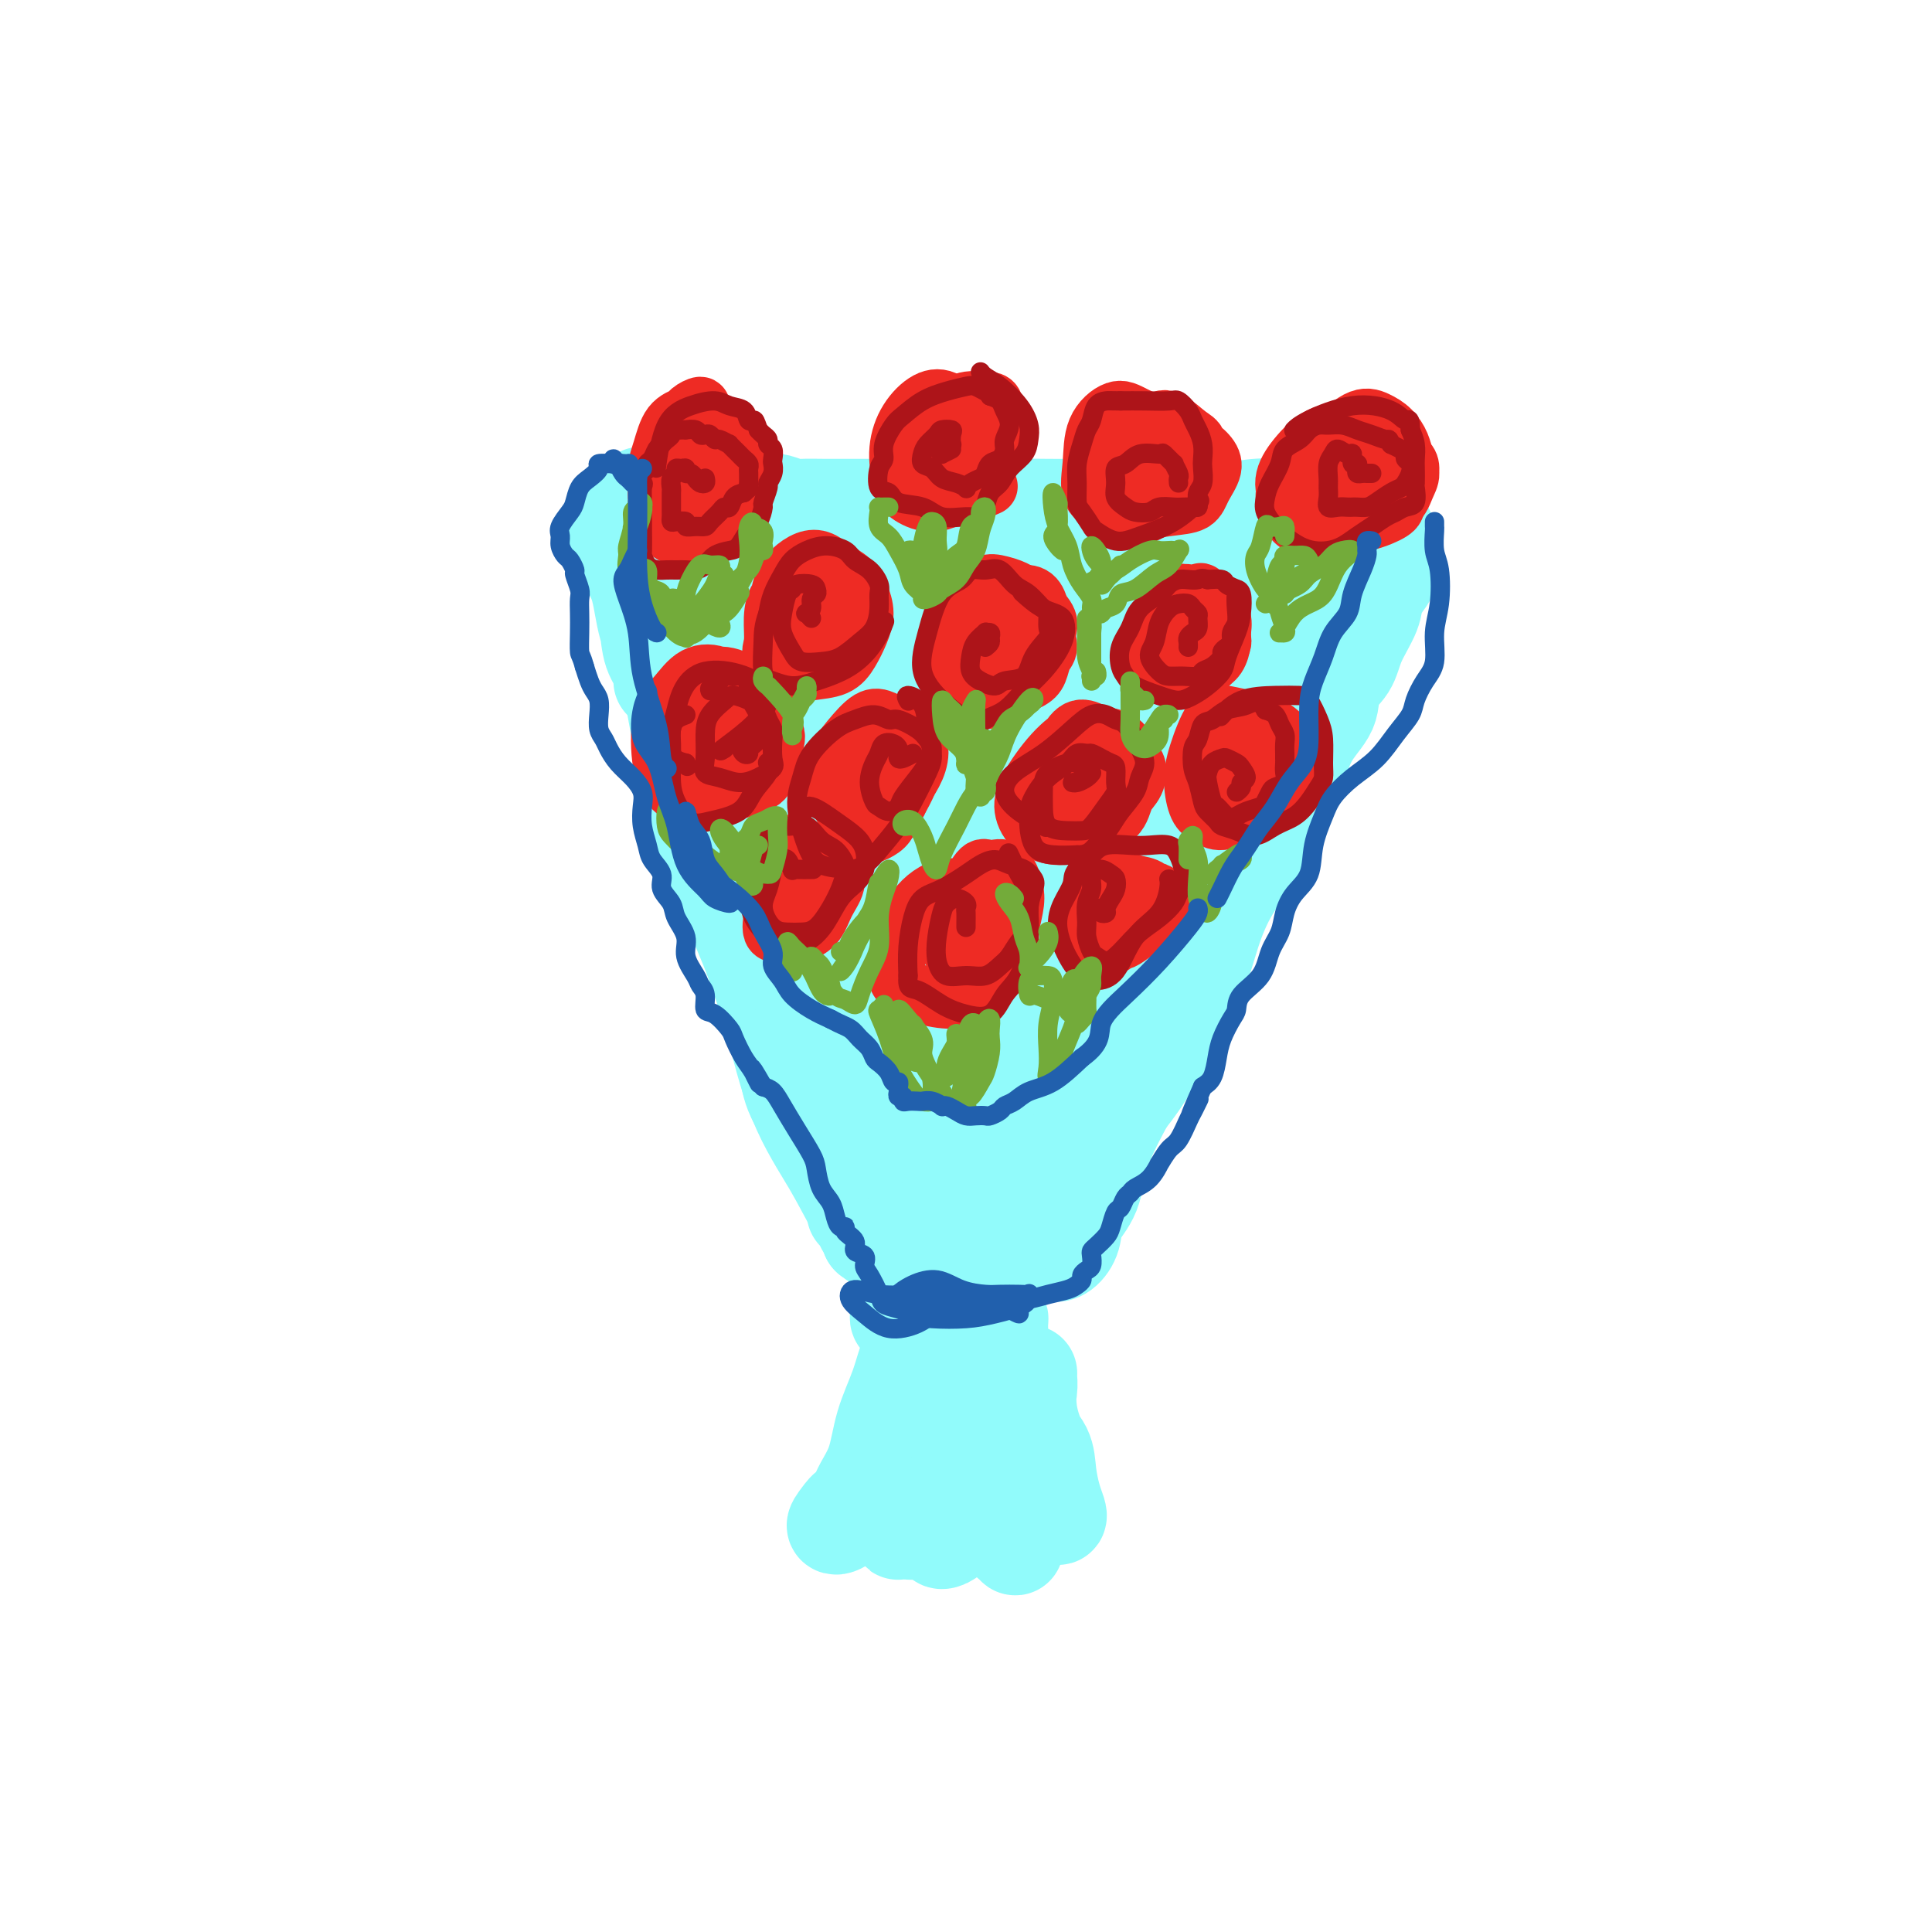 <svg viewBox='0 0 400 400' version='1.1' xmlns='http://www.w3.org/2000/svg' xmlns:xlink='http://www.w3.org/1999/xlink'><g fill='none' stroke='rgb(145,251,251)' stroke-width='20' stroke-linecap='round' stroke-linejoin='round'><path d='M177,251c-0.024,-0.365 -0.048,-0.731 0,-1c0.048,-0.269 0.169,-0.442 0,-1c-0.169,-0.558 -0.628,-1.500 -1,-3c-0.372,-1.500 -0.656,-3.556 -1,-6c-0.344,-2.444 -0.747,-5.274 -2,-8c-1.253,-2.726 -3.354,-5.347 -5,-8c-1.646,-2.653 -2.836,-5.337 -4,-9c-1.164,-3.663 -2.302,-8.304 -3,-12c-0.698,-3.696 -0.957,-6.448 -1,-9c-0.043,-2.552 0.129,-4.904 0,-7c-0.129,-2.096 -0.560,-3.935 -1,-6c-0.440,-2.065 -0.888,-4.354 -1,-6c-0.112,-1.646 0.113,-2.648 0,-4c-0.113,-1.352 -0.564,-3.053 -1,-4c-0.436,-0.947 -0.855,-1.139 -1,-1c-0.145,0.139 -0.014,0.610 0,1c0.014,0.390 -0.090,0.700 0,2c0.090,1.300 0.373,3.589 1,6c0.627,2.411 1.600,4.942 2,8c0.400,3.058 0.229,6.642 1,10c0.771,3.358 2.485,6.489 4,10c1.515,3.511 2.830,7.401 4,11c1.170,3.599 2.193,6.907 3,10c0.807,3.093 1.396,5.970 2,8c0.604,2.030 1.223,3.212 2,5c0.777,1.788 1.711,4.181 2,6c0.289,1.819 -0.067,3.065 0,4c0.067,0.935 0.556,1.559 1,2c0.444,0.441 0.841,0.697 1,1c0.159,0.303 0.079,0.651 0,1'/><path d='M179,251c3.165,9.614 1.578,4.650 1,3c-0.578,-1.650 -0.146,0.016 0,1c0.146,0.984 0.005,1.288 0,1c-0.005,-0.288 0.127,-1.168 0,-2c-0.127,-0.832 -0.512,-1.615 -1,-3c-0.488,-1.385 -1.080,-3.372 -2,-6c-0.920,-2.628 -2.168,-5.898 -4,-10c-1.832,-4.102 -4.248,-9.038 -6,-14c-1.752,-4.962 -2.841,-9.951 -4,-13c-1.159,-3.049 -2.390,-4.160 -3,-7c-0.610,-2.840 -0.601,-7.410 -1,-11c-0.399,-3.590 -1.208,-6.199 -2,-9c-0.792,-2.801 -1.567,-5.792 -2,-9c-0.433,-3.208 -0.524,-6.633 -1,-9c-0.476,-2.367 -1.335,-3.677 -2,-6c-0.665,-2.323 -1.134,-5.659 -2,-8c-0.866,-2.341 -2.130,-3.689 -3,-5c-0.870,-1.311 -1.347,-2.586 -2,-4c-0.653,-1.414 -1.481,-2.966 -2,-4c-0.519,-1.034 -0.729,-1.550 -1,-2c-0.271,-0.450 -0.603,-0.833 -1,-1c-0.397,-0.167 -0.858,-0.117 -1,0c-0.142,0.117 0.035,0.301 0,1c-0.035,0.699 -0.283,1.912 0,3c0.283,1.088 1.096,2.050 2,4c0.904,1.950 1.900,4.887 3,8c1.100,3.113 2.305,6.401 4,11c1.695,4.599 3.879,10.507 6,16c2.121,5.493 4.177,10.569 5,15c0.823,4.431 0.411,8.215 0,12'/><path d='M160,203c0.407,3.436 1.425,6.027 2,9c0.575,2.973 0.707,6.327 1,9c0.293,2.673 0.748,4.664 2,7c1.252,2.336 3.300,5.017 5,7c1.700,1.983 3.050,3.269 4,4c0.950,0.731 1.499,0.906 2,1c0.501,0.094 0.955,0.108 1,0c0.045,-0.108 -0.320,-0.338 -1,-1c-0.680,-0.662 -1.675,-1.757 -3,-3c-1.325,-1.243 -2.979,-2.634 -4,-4c-1.021,-1.366 -1.408,-2.709 -2,-4c-0.592,-1.291 -1.388,-2.531 -2,-4c-0.612,-1.469 -1.040,-3.166 -1,-5c0.040,-1.834 0.547,-3.805 0,-6c-0.547,-2.195 -2.148,-4.614 -3,-8c-0.852,-3.386 -0.953,-7.741 -2,-12c-1.047,-4.259 -3.039,-8.424 -4,-12c-0.961,-3.576 -0.891,-6.564 -1,-9c-0.109,-2.436 -0.398,-4.319 -1,-6c-0.602,-1.681 -1.516,-3.160 -2,-5c-0.484,-1.840 -0.538,-4.043 -1,-6c-0.462,-1.957 -1.332,-3.670 -2,-6c-0.668,-2.330 -1.135,-5.279 -2,-7c-0.865,-1.721 -2.128,-2.214 -3,-3c-0.872,-0.786 -1.352,-1.865 -2,-3c-0.648,-1.135 -1.465,-2.327 -2,-4c-0.535,-1.673 -0.787,-3.827 -1,-6c-0.213,-2.173 -0.387,-4.366 -1,-6c-0.613,-1.634 -1.665,-2.709 -2,-4c-0.335,-1.291 0.047,-2.797 0,-4c-0.047,-1.203 -0.524,-2.101 -1,-3'/><path d='M134,109c-0.821,-3.295 -0.372,-0.031 0,2c0.372,2.031 0.668,2.829 1,4c0.332,1.171 0.699,2.716 1,5c0.301,2.284 0.536,5.306 1,9c0.464,3.694 1.155,8.061 2,13c0.845,4.939 1.842,10.449 3,16c1.158,5.551 2.476,11.142 4,16c1.524,4.858 3.255,8.982 5,13c1.745,4.018 3.505,7.928 5,12c1.495,4.072 2.725,8.306 4,11c1.275,2.694 2.593,3.849 4,6c1.407,2.151 2.902,5.297 4,8c1.098,2.703 1.801,4.962 3,8c1.199,3.038 2.896,6.856 4,10c1.104,3.144 1.615,5.616 2,7c0.385,1.384 0.643,1.680 1,2c0.357,0.320 0.812,0.663 1,1c0.188,0.337 0.107,0.666 0,1c-0.107,0.334 -0.241,0.673 0,1c0.241,0.327 0.855,0.643 1,1c0.145,0.357 -0.181,0.754 0,1c0.181,0.246 0.867,0.340 1,0c0.133,-0.340 -0.289,-1.115 -1,-2c-0.711,-0.885 -1.713,-1.881 -3,-4c-1.287,-2.119 -2.861,-5.362 -5,-9c-2.139,-3.638 -4.845,-7.672 -7,-13c-2.155,-5.328 -3.759,-11.951 -5,-17c-1.241,-5.049 -2.121,-8.525 -3,-12'/><path d='M157,199c-1.736,-6.443 -2.076,-8.049 -3,-11c-0.924,-2.951 -2.433,-7.245 -4,-11c-1.567,-3.755 -3.194,-6.971 -4,-10c-0.806,-3.029 -0.792,-5.871 -1,-8c-0.208,-2.129 -0.637,-3.545 -1,-5c-0.363,-1.455 -0.660,-2.947 -1,-5c-0.340,-2.053 -0.722,-4.665 -1,-7c-0.278,-2.335 -0.452,-4.392 -1,-6c-0.548,-1.608 -1.470,-2.767 -2,-4c-0.530,-1.233 -0.667,-2.542 -1,-4c-0.333,-1.458 -0.862,-3.067 -1,-4c-0.138,-0.933 0.117,-1.189 0,-2c-0.117,-0.811 -0.604,-2.175 -1,-3c-0.396,-0.825 -0.701,-1.110 -1,-2c-0.299,-0.890 -0.592,-2.385 -1,-3c-0.408,-0.615 -0.932,-0.349 -1,-1c-0.068,-0.651 0.321,-2.218 0,-3c-0.321,-0.782 -1.351,-0.778 -2,-1c-0.649,-0.222 -0.916,-0.670 -1,-1c-0.084,-0.330 0.014,-0.541 0,-1c-0.014,-0.459 -0.142,-1.166 0,-1c0.142,0.166 0.554,1.205 1,3c0.446,1.795 0.928,4.345 2,7c1.072,2.655 2.735,5.416 4,9c1.265,3.584 2.132,7.991 3,11c0.868,3.009 1.738,4.621 2,6c0.262,1.379 -0.083,2.525 0,4c0.083,1.475 0.595,3.279 1,5c0.405,1.721 0.702,3.361 1,5'/><path d='M144,156c2.367,7.665 1.283,2.828 1,1c-0.283,-1.828 0.233,-0.646 0,-1c-0.233,-0.354 -1.217,-2.245 -2,-4c-0.783,-1.755 -1.365,-3.376 -2,-5c-0.635,-1.624 -1.323,-3.253 -2,-5c-0.677,-1.747 -1.342,-3.612 -2,-6c-0.658,-2.388 -1.310,-5.301 -2,-8c-0.690,-2.699 -1.419,-5.186 -2,-7c-0.581,-1.814 -1.014,-2.955 -2,-4c-0.986,-1.045 -2.526,-1.992 -3,-3c-0.474,-1.008 0.118,-2.076 0,-3c-0.118,-0.924 -0.945,-1.703 -1,-2c-0.055,-0.297 0.662,-0.113 1,1c0.338,1.113 0.297,3.155 1,5c0.703,1.845 2.152,3.495 3,6c0.848,2.505 1.096,5.866 2,9c0.904,3.134 2.464,6.041 3,8c0.536,1.959 0.049,2.971 0,3c-0.049,0.029 0.341,-0.923 0,-2c-0.341,-1.077 -1.412,-2.277 -2,-4c-0.588,-1.723 -0.694,-3.967 -1,-6c-0.306,-2.033 -0.814,-3.854 -1,-6c-0.186,-2.146 -0.050,-4.616 0,-7c0.050,-2.384 0.013,-4.680 0,-6c-0.013,-1.320 -0.004,-1.663 0,-2c0.004,-0.337 0.001,-0.668 0,-1c-0.001,-0.332 -0.000,-0.666 0,-1c0.000,-0.334 0.000,-0.667 0,-1'/><path d='M133,105c-0.623,-5.504 -0.179,-1.265 0,0c0.179,1.265 0.093,-0.446 0,-1c-0.093,-0.554 -0.195,0.048 0,0c0.195,-0.048 0.685,-0.745 1,-1c0.315,-0.255 0.453,-0.068 1,0c0.547,0.068 1.502,0.017 2,0c0.498,-0.017 0.538,-0.001 1,0c0.462,0.001 1.347,-0.014 2,0c0.653,0.014 1.075,0.057 2,0c0.925,-0.057 2.354,-0.212 4,0c1.646,0.212 3.509,0.793 5,1c1.491,0.207 2.609,0.041 4,0c1.391,-0.041 3.053,0.041 4,0c0.947,-0.041 1.179,-0.207 2,0c0.821,0.207 2.233,0.788 3,1c0.767,0.212 0.891,0.057 2,0c1.109,-0.057 3.202,-0.015 5,0c1.798,0.015 3.300,0.004 5,0c1.700,-0.004 3.599,0.000 5,0c1.401,-0.000 2.305,-0.004 3,0c0.695,0.004 1.180,0.015 2,0c0.820,-0.015 1.975,-0.058 3,0c1.025,0.058 1.919,0.215 3,0c1.081,-0.215 2.350,-0.804 4,-1c1.650,-0.196 3.682,-0.000 5,0c1.318,0.000 1.924,-0.196 3,0c1.076,0.196 2.623,0.785 4,1c1.377,0.215 2.586,0.058 4,0c1.414,-0.058 3.035,-0.016 5,0c1.965,0.016 4.276,0.004 6,0c1.724,-0.004 2.862,-0.002 4,0'/><path d='M227,105c15.313,-0.065 6.595,-0.228 4,0c-2.595,0.228 0.932,0.846 3,1c2.068,0.154 2.679,-0.155 4,0c1.321,0.155 3.354,0.774 5,1c1.646,0.226 2.904,0.060 4,0c1.096,-0.060 2.030,-0.015 3,0c0.970,0.015 1.976,0.000 3,0c1.024,-0.000 2.064,0.014 3,0c0.936,-0.014 1.766,-0.056 3,0c1.234,0.056 2.870,0.211 4,0c1.130,-0.211 1.755,-0.789 3,-1c1.245,-0.211 3.112,-0.057 4,0c0.888,0.057 0.797,0.015 1,0c0.203,-0.015 0.700,-0.004 1,0c0.300,0.004 0.403,0.001 1,0c0.597,-0.001 1.689,-0.000 2,0c0.311,0.000 -0.160,0.000 0,0c0.160,-0.000 0.949,-0.001 1,0c0.051,0.001 -0.638,0.003 -1,0c-0.362,-0.003 -0.398,-0.011 -1,0c-0.602,0.011 -1.769,0.041 -3,0c-1.231,-0.041 -2.526,-0.155 -5,0c-2.474,0.155 -6.128,0.577 -9,1c-2.872,0.423 -4.963,0.846 -7,1c-2.037,0.154 -4.019,0.037 -6,0c-1.981,-0.037 -3.959,0.004 -6,0c-2.041,-0.004 -4.145,-0.053 -6,0c-1.855,0.053 -3.461,0.206 -5,0c-1.539,-0.206 -3.011,-0.773 -5,-1c-1.989,-0.227 -4.494,-0.113 -7,0'/><path d='M215,107c-11.190,0.154 -8.664,0.040 -9,0c-0.336,-0.040 -3.534,-0.007 -6,0c-2.466,0.007 -4.199,-0.013 -6,0c-1.801,0.013 -3.672,0.060 -5,0c-1.328,-0.060 -2.115,-0.227 -3,0c-0.885,0.227 -1.867,0.848 -2,1c-0.133,0.152 0.584,-0.166 1,0c0.416,0.166 0.531,0.815 2,1c1.469,0.185 4.294,-0.093 7,0c2.706,0.093 5.295,0.558 8,1c2.705,0.442 5.526,0.863 9,1c3.474,0.137 7.601,-0.008 11,0c3.399,0.008 6.070,0.171 8,0c1.930,-0.171 3.119,-0.677 5,-1c1.881,-0.323 4.454,-0.465 7,-1c2.546,-0.535 5.067,-1.463 7,-2c1.933,-0.537 3.280,-0.684 5,-1c1.720,-0.316 3.812,-0.802 6,-1c2.188,-0.198 4.470,-0.109 6,0c1.530,0.109 2.307,0.239 3,0c0.693,-0.239 1.302,-0.848 2,-1c0.698,-0.152 1.486,0.154 2,0c0.514,-0.154 0.753,-0.769 1,-1c0.247,-0.231 0.503,-0.077 1,0c0.497,0.077 1.237,0.076 2,0c0.763,-0.076 1.550,-0.228 2,0c0.450,0.228 0.564,0.834 1,1c0.436,0.166 1.194,-0.109 2,0c0.806,0.109 1.659,0.603 2,1c0.341,0.397 0.171,0.699 0,1'/><path d='M284,106c1.491,0.830 1.718,1.405 2,2c0.282,0.595 0.618,1.212 1,2c0.382,0.788 0.809,1.748 1,3c0.191,1.252 0.146,2.795 0,4c-0.146,1.205 -0.394,2.072 -1,3c-0.606,0.928 -1.571,1.916 -2,3c-0.429,1.084 -0.322,2.263 -1,4c-0.678,1.737 -2.142,4.033 -3,6c-0.858,1.967 -1.110,3.606 -2,5c-0.890,1.394 -2.416,2.542 -3,4c-0.584,1.458 -0.224,3.227 -1,5c-0.776,1.773 -2.687,3.552 -4,6c-1.313,2.448 -2.029,5.567 -3,8c-0.971,2.433 -2.198,4.182 -4,6c-1.802,1.818 -4.178,3.704 -6,6c-1.822,2.296 -3.089,5.000 -4,7c-0.911,2.000 -1.466,3.296 -2,4c-0.534,0.704 -1.048,0.815 -1,1c0.048,0.185 0.657,0.442 1,0c0.343,-0.442 0.420,-1.583 1,-3c0.580,-1.417 1.663,-3.109 3,-5c1.337,-1.891 2.929,-3.979 4,-6c1.071,-2.021 1.622,-3.974 3,-6c1.378,-2.026 3.585,-4.126 5,-7c1.415,-2.874 2.039,-6.521 3,-9c0.961,-2.479 2.257,-3.788 3,-5c0.743,-1.212 0.931,-2.326 1,-3c0.069,-0.674 0.020,-0.907 0,-1c-0.020,-0.093 -0.010,-0.047 0,0'/><path d='M275,140c3.490,-6.346 0.715,-0.209 -1,3c-1.715,3.209 -2.370,3.492 -3,5c-0.630,1.508 -1.236,4.241 -2,7c-0.764,2.759 -1.687,5.543 -3,9c-1.313,3.457 -3.017,7.585 -5,11c-1.983,3.415 -4.245,6.115 -6,9c-1.755,2.885 -3.003,5.955 -4,9c-0.997,3.045 -1.741,6.065 -3,9c-1.259,2.935 -3.032,5.786 -5,9c-1.968,3.214 -4.132,6.792 -6,10c-1.868,3.208 -3.441,6.045 -5,9c-1.559,2.955 -3.103,6.028 -4,9c-0.897,2.972 -1.148,5.843 -2,8c-0.852,2.157 -2.304,3.600 -3,5c-0.696,1.400 -0.637,2.758 -1,4c-0.363,1.242 -1.150,2.368 -2,3c-0.850,0.632 -1.764,0.771 -2,0c-0.236,-0.771 0.206,-2.451 1,-4c0.794,-1.549 1.941,-2.967 3,-5c1.059,-2.033 2.030,-4.680 3,-7c0.970,-2.320 1.938,-4.312 3,-7c1.062,-2.688 2.216,-6.072 4,-9c1.784,-2.928 4.197,-5.401 6,-8c1.803,-2.599 2.997,-5.323 4,-7c1.003,-1.677 1.815,-2.305 2,-2c0.185,0.305 -0.258,1.544 -1,3c-0.742,1.456 -1.783,3.130 -3,5c-1.217,1.870 -2.608,3.935 -4,6'/><path d='M236,224c-2.194,3.314 -3.680,4.600 -5,7c-1.320,2.400 -2.475,5.916 -4,9c-1.525,3.084 -3.421,5.736 -5,8c-1.579,2.264 -2.843,4.139 -5,6c-2.157,1.861 -5.208,3.706 -7,6c-1.792,2.294 -2.326,5.037 -3,7c-0.674,1.963 -1.487,3.147 -2,4c-0.513,0.853 -0.725,1.376 -1,2c-0.275,0.624 -0.613,1.348 -1,2c-0.387,0.652 -0.824,1.231 -1,1c-0.176,-0.231 -0.090,-1.272 0,-2c0.090,-0.728 0.186,-1.141 0,-2c-0.186,-0.859 -0.654,-2.162 -1,-3c-0.346,-0.838 -0.572,-1.209 -1,-2c-0.428,-0.791 -1.060,-2.001 -2,-3c-0.940,-0.999 -2.190,-1.788 -4,-3c-1.810,-1.212 -4.180,-2.846 -6,-4c-1.820,-1.154 -3.089,-1.828 -4,-3c-0.911,-1.172 -1.463,-2.843 -2,-4c-0.537,-1.157 -1.060,-1.802 -1,-2c0.060,-0.198 0.702,0.050 1,1c0.298,0.950 0.253,2.602 1,5c0.747,2.398 2.288,5.544 3,8c0.712,2.456 0.595,4.224 1,6c0.405,1.776 1.332,3.562 2,5c0.668,1.438 1.076,2.530 1,3c-0.076,0.470 -0.636,0.319 -1,0c-0.364,-0.319 -0.533,-0.805 -1,-2c-0.467,-1.195 -1.234,-3.097 -2,-5'/><path d='M186,269c-0.619,-2.030 -0.166,-3.606 0,-5c0.166,-1.394 0.045,-2.605 0,-3c-0.045,-0.395 -0.012,0.028 0,1c0.012,0.972 0.005,2.494 0,4c-0.005,1.506 -0.009,2.997 0,4c0.009,1.003 0.030,1.518 0,2c-0.030,0.482 -0.112,0.933 0,1c0.112,0.067 0.419,-0.248 1,-1c0.581,-0.752 1.437,-1.942 2,-3c0.563,-1.058 0.833,-1.984 1,-3c0.167,-1.016 0.231,-2.120 0,-3c-0.231,-0.880 -0.758,-1.534 -1,-1c-0.242,0.534 -0.199,2.258 0,4c0.199,1.742 0.552,3.502 1,5c0.448,1.498 0.990,2.733 2,4c1.010,1.267 2.489,2.564 3,4c0.511,1.436 0.053,3.011 0,4c-0.053,0.989 0.298,1.393 0,2c-0.298,0.607 -1.246,1.419 -2,2c-0.754,0.581 -1.316,0.932 -2,1c-0.684,0.068 -1.491,-0.146 -2,0c-0.509,0.146 -0.722,0.651 -1,1c-0.278,0.349 -0.622,0.541 -1,1c-0.378,0.459 -0.792,1.184 -1,2c-0.208,0.816 -0.211,1.721 0,2c0.211,0.279 0.637,-0.069 1,0c0.363,0.069 0.664,0.555 1,0c0.336,-0.555 0.706,-2.149 1,-4c0.294,-1.851 0.513,-3.957 1,-6c0.487,-2.043 1.244,-4.021 2,-6'/><path d='M192,278c1.142,-3.299 0.997,-3.545 1,-4c0.003,-0.455 0.156,-1.119 0,-1c-0.156,0.119 -0.620,1.022 -1,3c-0.380,1.978 -0.676,5.030 -1,8c-0.324,2.970 -0.675,5.858 -1,9c-0.325,3.142 -0.623,6.539 -1,9c-0.377,2.461 -0.833,3.987 -1,6c-0.167,2.013 -0.047,4.513 0,6c0.047,1.487 0.020,1.960 0,2c-0.020,0.040 -0.032,-0.352 0,-1c0.032,-0.648 0.107,-1.552 0,-3c-0.107,-1.448 -0.395,-3.438 0,-6c0.395,-2.562 1.474,-5.694 2,-8c0.526,-2.306 0.499,-3.787 1,-5c0.501,-1.213 1.530,-2.159 2,-2c0.470,0.159 0.382,1.422 0,3c-0.382,1.578 -1.059,3.472 -2,5c-0.941,1.528 -2.148,2.692 -3,4c-0.852,1.308 -1.350,2.762 -2,4c-0.650,1.238 -1.453,2.260 -2,3c-0.547,0.740 -0.838,1.197 -1,1c-0.162,-0.197 -0.194,-1.048 0,-2c0.194,-0.952 0.615,-2.006 1,-4c0.385,-1.994 0.733,-4.927 1,-7c0.267,-2.073 0.453,-3.287 1,-5c0.547,-1.713 1.454,-3.925 2,-6c0.546,-2.075 0.732,-4.012 1,-6c0.268,-1.988 0.618,-4.028 1,-5c0.382,-0.972 0.795,-0.877 1,-1c0.205,-0.123 0.201,-0.464 0,1c-0.201,1.464 -0.601,4.732 -1,8'/><path d='M190,284c-0.596,2.719 -2.087,5.517 -3,8c-0.913,2.483 -1.249,4.653 -2,7c-0.751,2.347 -1.916,4.872 -3,7c-1.084,2.128 -2.088,3.859 -3,5c-0.912,1.141 -1.731,1.692 -2,2c-0.269,0.308 0.011,0.374 0,0c-0.011,-0.374 -0.313,-1.187 0,-2c0.313,-0.813 1.239,-1.627 2,-3c0.761,-1.373 1.355,-3.306 2,-5c0.645,-1.694 1.340,-3.150 2,-5c0.660,-1.850 1.285,-4.094 2,-6c0.715,-1.906 1.521,-3.475 2,-5c0.479,-1.525 0.630,-3.006 1,-4c0.370,-0.994 0.960,-1.503 1,-2c0.040,-0.497 -0.469,-0.984 -1,0c-0.531,0.984 -1.085,3.439 -2,6c-0.915,2.561 -2.190,5.227 -3,8c-0.810,2.773 -1.153,5.651 -2,8c-0.847,2.349 -2.197,4.167 -3,6c-0.803,1.833 -1.058,3.680 -2,5c-0.942,1.320 -2.572,2.112 -3,2c-0.428,-0.112 0.346,-1.127 1,-2c0.654,-0.873 1.186,-1.603 2,-2c0.814,-0.397 1.908,-0.462 3,0c1.092,0.462 2.182,1.450 3,2c0.818,0.550 1.364,0.663 2,1c0.636,0.337 1.364,0.898 2,1c0.636,0.102 1.182,-0.257 2,-1c0.818,-0.743 1.909,-1.872 3,-3'/><path d='M191,312c1.529,-1.060 2.851,-1.711 4,-2c1.149,-0.289 2.126,-0.217 3,0c0.874,0.217 1.646,0.578 2,1c0.354,0.422 0.291,0.906 0,1c-0.291,0.094 -0.811,-0.202 -1,0c-0.189,0.202 -0.048,0.903 0,1c0.048,0.097 0.004,-0.409 0,-1c-0.004,-0.591 0.033,-1.267 1,-2c0.967,-0.733 2.863,-1.525 4,-2c1.137,-0.475 1.516,-0.635 2,-1c0.484,-0.365 1.072,-0.936 1,-1c-0.072,-0.064 -0.805,0.380 -1,0c-0.195,-0.380 0.147,-1.583 0,-3c-0.147,-1.417 -0.782,-3.049 -1,-5c-0.218,-1.951 -0.020,-4.220 0,-7c0.020,-2.780 -0.138,-6.070 0,-9c0.138,-2.930 0.572,-5.500 1,-7c0.428,-1.500 0.851,-1.930 1,-2c0.149,-0.070 0.026,0.219 0,1c-0.026,0.781 0.046,2.053 0,4c-0.046,1.947 -0.209,4.567 0,7c0.209,2.433 0.791,4.678 1,7c0.209,2.322 0.045,4.720 0,7c-0.045,2.280 0.029,4.442 0,6c-0.029,1.558 -0.163,2.510 0,3c0.163,0.490 0.621,0.516 1,0c0.379,-0.516 0.680,-1.576 1,-3c0.320,-1.424 0.660,-3.212 1,-5'/><path d='M211,300c0.629,-2.275 0.703,-3.962 1,-6c0.297,-2.038 0.817,-4.428 1,-6c0.183,-1.572 0.028,-2.327 0,-3c-0.028,-0.673 0.072,-1.264 0,0c-0.072,1.264 -0.317,4.381 0,7c0.317,2.619 1.196,4.738 2,7c0.804,2.262 1.533,4.665 2,7c0.467,2.335 0.672,4.601 1,6c0.328,1.399 0.781,1.933 1,2c0.219,0.067 0.206,-0.331 0,-1c-0.206,-0.669 -0.604,-1.609 -1,-3c-0.396,-1.391 -0.790,-3.232 -1,-5c-0.210,-1.768 -0.237,-3.465 -1,-5c-0.763,-1.535 -2.261,-2.910 -3,-4c-0.739,-1.090 -0.720,-1.894 -1,-1c-0.280,0.894 -0.859,3.485 -1,6c-0.141,2.515 0.158,4.954 0,7c-0.158,2.046 -0.772,3.698 -1,5c-0.228,1.302 -0.069,2.252 0,3c0.069,0.748 0.047,1.292 0,2c-0.047,0.708 -0.120,1.581 0,2c0.120,0.419 0.432,0.386 0,0c-0.432,-0.386 -1.608,-1.124 -2,-2c-0.392,-0.876 -0.002,-1.891 0,-3c0.002,-1.109 -0.386,-2.312 -1,-3c-0.614,-0.688 -1.455,-0.861 -2,-1c-0.545,-0.139 -0.796,-0.243 -1,0c-0.204,0.243 -0.363,0.835 -1,1c-0.637,0.165 -1.754,-0.096 -3,0c-1.246,0.096 -2.623,0.548 -4,1'/><path d='M196,313c-2.398,0.564 -2.893,1.473 -4,2c-1.107,0.527 -2.826,0.673 -4,1c-1.174,0.327 -1.804,0.834 -2,1c-0.196,0.166 0.041,-0.011 1,0c0.959,0.011 2.641,0.208 4,0c1.359,-0.208 2.397,-0.823 4,-1c1.603,-0.177 3.772,0.084 5,0c1.228,-0.084 1.514,-0.514 2,-1c0.486,-0.486 1.171,-1.030 1,-1c-0.171,0.030 -1.197,0.633 -2,1c-0.803,0.367 -1.384,0.499 -2,1c-0.616,0.501 -1.269,1.372 -2,2c-0.731,0.628 -1.540,1.012 -2,1c-0.460,-0.012 -0.572,-0.420 0,-1c0.572,-0.580 1.826,-1.333 3,-3c1.174,-1.667 2.268,-4.247 3,-8c0.732,-3.753 1.102,-8.679 1,-13c-0.102,-4.321 -0.674,-8.035 -2,-12c-1.326,-3.965 -3.404,-8.179 -5,-13c-1.596,-4.821 -2.708,-10.250 -3,-16c-0.292,-5.750 0.237,-11.821 1,-16c0.763,-4.179 1.760,-6.465 3,-8c1.240,-1.535 2.725,-2.317 4,-3c1.275,-0.683 2.342,-1.266 3,-2c0.658,-0.734 0.908,-1.618 1,-2c0.092,-0.382 0.025,-0.263 0,1c-0.025,1.263 -0.007,3.668 0,7c0.007,3.332 0.002,7.589 0,11c-0.002,3.411 -0.001,5.974 0,7c0.001,1.026 0.000,0.513 0,0'/><path d='M204,248c0.780,1.901 2.228,-5.347 4,-11c1.772,-5.653 3.866,-9.710 7,-15c3.134,-5.290 7.308,-11.814 10,-19c2.692,-7.186 3.904,-15.033 7,-23c3.096,-7.967 8.078,-16.053 11,-23c2.922,-6.947 3.786,-12.756 5,-16c1.214,-3.244 2.778,-3.923 3,-4c0.222,-0.077 -0.900,0.449 -2,3c-1.100,2.551 -2.179,7.127 -5,13c-2.821,5.873 -7.382,13.044 -11,20c-3.618,6.956 -6.291,13.698 -9,22c-2.709,8.302 -5.452,18.165 -8,27c-2.548,8.835 -4.901,16.643 -6,22c-1.099,5.357 -0.946,8.262 -1,10c-0.054,1.738 -0.316,2.309 0,2c0.316,-0.309 1.209,-1.496 2,-4c0.791,-2.504 1.479,-6.323 3,-11c1.521,-4.677 3.874,-10.212 6,-16c2.126,-5.788 4.026,-11.831 6,-20c1.974,-8.169 4.024,-18.466 7,-27c2.976,-8.534 6.878,-15.305 10,-21c3.122,-5.695 5.463,-10.313 7,-13c1.537,-2.687 2.268,-3.444 3,-4c0.732,-0.556 1.464,-0.911 2,-1c0.536,-0.089 0.877,0.087 1,0c0.123,-0.087 0.027,-0.438 1,-1c0.973,-0.562 3.013,-1.336 4,-2c0.987,-0.664 0.920,-1.217 1,-2c0.080,-0.783 0.309,-1.795 1,-3c0.691,-1.205 1.846,-2.602 3,-4'/><path d='M266,127c1.349,-2.270 2.223,-3.444 3,-5c0.777,-1.556 1.457,-3.493 2,-5c0.543,-1.507 0.951,-2.583 1,-3c0.049,-0.417 -0.259,-0.174 -1,0c-0.741,0.174 -1.914,0.279 -3,1c-1.086,0.721 -2.086,2.057 -4,4c-1.914,1.943 -4.742,4.493 -8,10c-3.258,5.507 -6.945,13.972 -12,25c-5.055,11.028 -11.477,24.618 -15,35c-3.523,10.382 -4.148,17.556 -7,24c-2.852,6.444 -7.932,12.159 -11,17c-3.068,4.841 -4.125,8.808 -5,12c-0.875,3.192 -1.568,5.609 -2,7c-0.432,1.391 -0.602,1.757 0,1c0.602,-0.757 1.976,-2.638 4,-7c2.024,-4.362 4.698,-11.205 8,-18c3.302,-6.795 7.233,-13.542 11,-23c3.767,-9.458 7.371,-21.627 11,-32c3.629,-10.373 7.283,-18.952 10,-26c2.717,-7.048 4.498,-12.566 6,-17c1.502,-4.434 2.724,-7.783 3,-9c0.276,-1.217 -0.395,-0.302 -2,2c-1.605,2.302 -4.144,5.991 -7,12c-2.856,6.009 -6.031,14.339 -10,22c-3.969,7.661 -8.733,14.654 -12,24c-3.267,9.346 -5.036,21.046 -7,31c-1.964,9.954 -4.123,18.162 -5,24c-0.877,5.838 -0.472,9.307 1,11c1.472,1.693 4.012,1.610 6,0c1.988,-1.610 3.425,-4.746 5,-9c1.575,-4.254 3.287,-9.627 5,-15'/><path d='M231,220c3.131,-6.430 5.958,-10.503 9,-18c3.042,-7.497 6.298,-18.416 9,-29c2.702,-10.584 4.851,-20.834 7,-28c2.149,-7.166 4.297,-11.248 6,-14c1.703,-2.752 2.961,-4.173 2,-4c-0.961,0.173 -4.139,1.940 -7,5c-2.861,3.060 -5.403,7.414 -8,12c-2.597,4.586 -5.248,9.406 -9,17c-3.752,7.594 -8.605,17.962 -12,29c-3.395,11.038 -5.331,22.744 -6,31c-0.669,8.256 -0.071,13.060 0,16c0.071,2.940 -0.385,4.014 0,4c0.385,-0.014 1.611,-1.118 3,-4c1.389,-2.882 2.942,-7.543 5,-13c2.058,-5.457 4.620,-11.711 8,-20c3.380,-8.289 7.579,-18.615 12,-29c4.421,-10.385 9.064,-20.830 13,-30c3.936,-9.170 7.166,-17.065 9,-22c1.834,-4.935 2.271,-6.911 2,-8c-0.271,-1.089 -1.251,-1.291 -3,-1c-1.749,0.291 -4.268,1.075 -9,3c-4.732,1.925 -11.679,4.989 -18,10c-6.321,5.011 -12.018,11.967 -19,22c-6.982,10.033 -15.250,23.143 -22,36c-6.750,12.857 -11.982,25.460 -15,34c-3.018,8.540 -3.823,13.018 -4,16c-0.177,2.982 0.272,4.469 2,5c1.728,0.531 4.734,0.104 8,-2c3.266,-2.104 6.790,-5.887 10,-12c3.210,-6.113 6.105,-14.557 9,-23'/><path d='M213,203c3.731,-8.893 8.557,-19.626 12,-31c3.443,-11.374 5.501,-23.388 8,-33c2.499,-9.612 5.438,-16.820 7,-21c1.562,-4.180 1.748,-5.331 1,-6c-0.748,-0.669 -2.430,-0.855 -5,2c-2.570,2.855 -6.027,8.752 -10,16c-3.973,7.248 -8.460,15.848 -13,28c-4.540,12.152 -9.131,27.857 -12,41c-2.869,13.143 -4.014,23.725 -5,30c-0.986,6.275 -1.812,8.244 -1,10c0.812,1.756 3.263,3.298 5,2c1.737,-1.298 2.758,-5.435 4,-11c1.242,-5.565 2.703,-12.558 4,-20c1.297,-7.442 2.431,-15.334 5,-26c2.569,-10.666 6.574,-24.105 9,-35c2.426,-10.895 3.273,-19.246 4,-25c0.727,-5.754 1.335,-8.911 1,-10c-0.335,-1.089 -1.612,-0.111 -4,3c-2.388,3.111 -5.886,8.353 -10,16c-4.114,7.647 -8.843,17.697 -13,29c-4.157,11.303 -7.742,23.858 -10,33c-2.258,9.142 -3.188,14.872 -4,18c-0.812,3.128 -1.504,3.656 -1,3c0.504,-0.656 2.204,-2.494 4,-6c1.796,-3.506 3.686,-8.679 6,-15c2.314,-6.321 5.051,-13.788 7,-23c1.949,-9.212 3.111,-20.167 4,-30c0.889,-9.833 1.506,-18.543 2,-23c0.494,-4.457 0.864,-4.662 0,-3c-0.864,1.662 -2.961,5.189 -6,12c-3.039,6.811 -7.019,16.905 -11,27'/><path d='M191,155c-4.519,12.810 -7.318,25.336 -9,36c-1.682,10.664 -2.249,19.466 -3,25c-0.751,5.534 -1.685,7.801 -2,9c-0.315,1.199 -0.009,1.331 1,-1c1.009,-2.331 2.721,-7.125 4,-13c1.279,-5.875 2.125,-12.831 3,-21c0.875,-8.169 1.780,-17.552 3,-28c1.220,-10.448 2.756,-21.963 4,-30c1.244,-8.037 2.194,-12.597 2,-15c-0.194,-2.403 -1.534,-2.648 -3,-1c-1.466,1.648 -3.059,5.189 -5,11c-1.941,5.811 -4.230,13.894 -6,22c-1.770,8.106 -3.019,16.237 -4,23c-0.981,6.763 -1.693,12.160 -2,15c-0.307,2.840 -0.208,3.123 0,3c0.208,-0.123 0.527,-0.651 1,-3c0.473,-2.349 1.102,-6.520 2,-12c0.898,-5.480 2.065,-12.268 3,-20c0.935,-7.732 1.639,-16.407 2,-24c0.361,-7.593 0.378,-14.103 0,-17c-0.378,-2.897 -1.151,-2.180 -2,0c-0.849,2.180 -1.772,5.822 -3,12c-1.228,6.178 -2.759,14.890 -4,23c-1.241,8.110 -2.193,15.618 -3,21c-0.807,5.382 -1.470,8.638 -2,10c-0.530,1.362 -0.929,0.831 -1,-1c-0.071,-1.831 0.185,-4.963 0,-9c-0.185,-4.037 -0.813,-8.979 -1,-14c-0.187,-5.021 0.065,-10.121 0,-16c-0.065,-5.879 -0.447,-12.537 -1,-17c-0.553,-4.463 -1.276,-6.732 -2,-9'/><path d='M163,114c-1.198,-10.500 -1.695,-3.749 -2,1c-0.305,4.749 -0.420,7.496 -1,12c-0.580,4.504 -1.626,10.766 -2,15c-0.374,4.234 -0.076,6.439 0,7c0.076,0.561 -0.070,-0.521 0,-2c0.070,-1.479 0.355,-3.355 0,-6c-0.355,-2.645 -1.351,-6.059 -2,-9c-0.649,-2.941 -0.952,-5.409 -2,-8c-1.048,-2.591 -2.842,-5.304 -4,-7c-1.158,-1.696 -1.680,-2.377 -2,-2c-0.320,0.377 -0.440,1.810 0,3c0.440,1.190 1.438,2.137 2,3c0.562,0.863 0.686,1.641 1,2c0.314,0.359 0.816,0.298 1,0c0.184,-0.298 0.050,-0.832 0,-2c-0.050,-1.168 -0.016,-2.968 -1,-5c-0.984,-2.032 -2.985,-4.296 -4,-6c-1.015,-1.704 -1.046,-2.849 -1,-3c0.046,-0.151 0.167,0.691 0,2c-0.167,1.309 -0.622,3.083 0,4c0.622,0.917 2.321,0.976 3,1c0.679,0.024 0.340,0.012 0,0'/></g>
<g fill='none' stroke='rgb(238,43,36)' stroke-width='12' stroke-linecap='round' stroke-linejoin='round'><path d='M172,128c0.013,-0.439 0.027,-0.878 0,-1c-0.027,-0.122 -0.094,0.072 0,0c0.094,-0.072 0.349,-0.412 0,-1c-0.349,-0.588 -1.301,-1.425 -2,-2c-0.699,-0.575 -1.144,-0.890 -2,-1c-0.856,-0.110 -2.123,-0.017 -3,0c-0.877,0.017 -1.363,-0.044 -2,0c-0.637,0.044 -1.427,0.191 -2,1c-0.573,0.809 -0.931,2.280 -1,4c-0.069,1.720 0.152,3.689 0,5c-0.152,1.311 -0.676,1.965 0,3c0.676,1.035 2.552,2.451 4,3c1.448,0.549 2.469,0.230 4,0c1.531,-0.230 3.571,-0.372 5,-1c1.429,-0.628 2.248,-1.744 3,-3c0.752,-1.256 1.436,-2.654 2,-4c0.564,-1.346 1.007,-2.641 1,-4c-0.007,-1.359 -0.466,-2.782 -1,-4c-0.534,-1.218 -1.144,-2.230 -2,-3c-0.856,-0.770 -1.959,-1.298 -3,-2c-1.041,-0.702 -2.019,-1.577 -3,-2c-0.981,-0.423 -1.964,-0.395 -3,0c-1.036,0.395 -2.125,1.158 -3,2c-0.875,0.842 -1.536,1.763 -2,3c-0.464,1.237 -0.732,2.790 -1,4c-0.268,1.210 -0.536,2.077 0,3c0.536,0.923 1.875,1.902 3,3c1.125,1.098 2.036,2.314 3,3c0.964,0.686 1.982,0.843 3,1'/><path d='M170,135c1.965,1.231 2.376,0.808 3,0c0.624,-0.808 1.459,-2.003 2,-3c0.541,-0.997 0.786,-1.797 1,-3c0.214,-1.203 0.395,-2.808 0,-4c-0.395,-1.192 -1.367,-1.971 -2,-3c-0.633,-1.029 -0.929,-2.310 -2,-3c-1.071,-0.690 -2.918,-0.791 -4,-1c-1.082,-0.209 -1.398,-0.527 -2,0c-0.602,0.527 -1.490,1.899 -2,3c-0.510,1.101 -0.641,1.929 -1,3c-0.359,1.071 -0.947,2.383 -1,4c-0.053,1.617 0.430,3.539 1,5c0.570,1.461 1.227,2.462 2,3c0.773,0.538 1.662,0.614 3,0c1.338,-0.614 3.125,-1.917 4,-3c0.875,-1.083 0.837,-1.947 1,-3c0.163,-1.053 0.527,-2.296 0,-3c-0.527,-0.704 -1.945,-0.869 -3,-1c-1.055,-0.131 -1.745,-0.228 -2,0c-0.255,0.228 -0.073,0.779 0,1c0.073,0.221 0.036,0.110 0,0'/><path d='M206,131c0.000,0.548 0.001,1.096 0,1c-0.001,-0.096 -0.003,-0.837 0,-1c0.003,-0.163 0.013,0.250 0,0c-0.013,-0.250 -0.048,-1.165 0,-2c0.048,-0.835 0.179,-1.592 0,-2c-0.179,-0.408 -0.666,-0.469 -1,-1c-0.334,-0.531 -0.513,-1.533 -1,-2c-0.487,-0.467 -1.282,-0.401 -2,0c-0.718,0.401 -1.359,1.136 -2,2c-0.641,0.864 -1.281,1.856 -2,3c-0.719,1.144 -1.518,2.441 -2,4c-0.482,1.559 -0.649,3.379 0,5c0.649,1.621 2.113,3.041 3,4c0.887,0.959 1.196,1.457 2,2c0.804,0.543 2.103,1.133 3,1c0.897,-0.133 1.391,-0.987 2,-2c0.609,-1.013 1.333,-2.186 2,-3c0.667,-0.814 1.276,-1.271 2,-2c0.724,-0.729 1.563,-1.730 2,-3c0.437,-1.270 0.473,-2.809 1,-4c0.527,-1.191 1.547,-2.036 2,-3c0.453,-0.964 0.340,-2.048 0,-3c-0.340,-0.952 -0.906,-1.771 -2,-2c-1.094,-0.229 -2.717,0.133 -4,0c-1.283,-0.133 -2.225,-0.759 -3,-1c-0.775,-0.241 -1.383,-0.095 -2,0c-0.617,0.095 -1.243,0.141 -2,1c-0.757,0.859 -1.645,2.531 -2,4c-0.355,1.469 -0.178,2.734 0,4'/><path d='M200,131c-0.271,2.143 0.050,3.501 0,5c-0.050,1.499 -0.473,3.139 0,4c0.473,0.861 1.841,0.945 3,1c1.159,0.055 2.108,0.083 3,0c0.892,-0.083 1.726,-0.276 3,-1c1.274,-0.724 2.988,-1.979 4,-3c1.012,-1.021 1.324,-1.807 2,-3c0.676,-1.193 1.717,-2.792 2,-4c0.283,-1.208 -0.192,-2.024 -1,-3c-0.808,-0.976 -1.950,-2.110 -3,-3c-1.050,-0.890 -2.007,-1.534 -3,-2c-0.993,-0.466 -2.022,-0.754 -3,-1c-0.978,-0.246 -1.906,-0.449 -3,0c-1.094,0.449 -2.356,1.550 -3,3c-0.644,1.450 -0.671,3.250 -1,5c-0.329,1.750 -0.959,3.451 -1,5c-0.041,1.549 0.507,2.946 1,4c0.493,1.054 0.931,1.766 2,2c1.069,0.234 2.770,-0.011 4,0c1.230,0.011 1.987,0.277 3,0c1.013,-0.277 2.280,-1.096 3,-2c0.720,-0.904 0.894,-1.895 1,-3c0.106,-1.105 0.145,-2.326 0,-3c-0.145,-0.674 -0.473,-0.800 -1,-1c-0.527,-0.200 -1.252,-0.474 -2,-1c-0.748,-0.526 -1.519,-1.305 -2,-1c-0.481,0.305 -0.673,1.692 -1,3c-0.327,1.308 -0.789,2.536 -1,4c-0.211,1.464 -0.172,3.163 0,4c0.172,0.837 0.478,0.810 1,1c0.522,0.190 1.261,0.595 2,1'/><path d='M209,142c1.260,0.161 2.910,-0.437 4,-1c1.090,-0.563 1.619,-1.091 2,-2c0.381,-0.909 0.612,-2.200 1,-3c0.388,-0.800 0.933,-1.111 1,-2c0.067,-0.889 -0.342,-2.357 -1,-3c-0.658,-0.643 -1.564,-0.462 -3,-1c-1.436,-0.538 -3.402,-1.797 -5,-2c-1.598,-0.203 -2.827,0.650 -4,2c-1.173,1.350 -2.289,3.199 -3,5c-0.711,1.801 -1.015,3.555 0,5c1.015,1.445 3.350,2.581 5,3c1.650,0.419 2.614,0.120 3,0c0.386,-0.120 0.193,-0.060 0,0'/><path d='M248,130c0.014,-0.202 0.029,-0.403 0,-1c-0.029,-0.597 -0.100,-1.589 0,-2c0.100,-0.411 0.371,-0.242 0,-1c-0.371,-0.758 -1.384,-2.445 -2,-3c-0.616,-0.555 -0.834,0.021 -1,0c-0.166,-0.021 -0.278,-0.640 -1,0c-0.722,0.640 -2.054,2.540 -3,4c-0.946,1.460 -1.507,2.482 -2,4c-0.493,1.518 -0.917,3.533 -1,5c-0.083,1.467 0.176,2.387 1,3c0.824,0.613 2.213,0.920 3,1c0.787,0.080 0.971,-0.065 2,0c1.029,0.065 2.902,0.342 4,0c1.098,-0.342 1.420,-1.302 2,-2c0.580,-0.698 1.418,-1.135 2,-2c0.582,-0.865 0.909,-2.158 1,-3c0.091,-0.842 -0.054,-1.234 0,-2c0.054,-0.766 0.305,-1.907 0,-3c-0.305,-1.093 -1.168,-2.138 -2,-3c-0.832,-0.862 -1.635,-1.541 -2,-2c-0.365,-0.459 -0.292,-0.697 -1,0c-0.708,0.697 -2.195,2.331 -3,4c-0.805,1.669 -0.927,3.373 -1,5c-0.073,1.627 -0.097,3.176 0,4c0.097,0.824 0.315,0.922 1,1c0.685,0.078 1.838,0.136 3,0c1.162,-0.136 2.332,-0.468 3,-1c0.668,-0.532 0.834,-1.266 1,-2'/><path d='M252,134c1.454,-0.673 1.090,-1.355 1,-2c-0.090,-0.645 0.095,-1.251 0,-2c-0.095,-0.749 -0.470,-1.640 -1,-2c-0.530,-0.360 -1.214,-0.189 -2,0c-0.786,0.189 -1.673,0.397 -2,1c-0.327,0.603 -0.093,1.601 0,2c0.093,0.399 0.047,0.200 0,0'/><path d='M186,163c-0.000,-0.324 -0.000,-0.647 0,-1c0.000,-0.353 0.001,-0.735 0,-1c-0.001,-0.265 -0.003,-0.413 0,-1c0.003,-0.587 0.012,-1.613 0,-2c-0.012,-0.387 -0.045,-0.135 0,0c0.045,0.135 0.167,0.153 0,0c-0.167,-0.153 -0.624,-0.477 -1,-1c-0.376,-0.523 -0.672,-1.246 -1,-2c-0.328,-0.754 -0.690,-1.540 -1,-2c-0.310,-0.460 -0.570,-0.596 -1,-1c-0.430,-0.404 -1.031,-1.077 -2,-1c-0.969,0.077 -2.306,0.906 -3,2c-0.694,1.094 -0.745,2.455 -1,4c-0.255,1.545 -0.714,3.273 -1,5c-0.286,1.727 -0.400,3.453 0,5c0.400,1.547 1.314,2.914 2,4c0.686,1.086 1.143,1.891 2,2c0.857,0.109 2.114,-0.477 3,-1c0.886,-0.523 1.403,-0.981 2,-2c0.597,-1.019 1.276,-2.598 2,-4c0.724,-1.402 1.495,-2.627 2,-4c0.505,-1.373 0.744,-2.893 1,-4c0.256,-1.107 0.529,-1.802 0,-3c-0.529,-1.198 -1.862,-2.900 -3,-4c-1.138,-1.100 -2.082,-1.600 -3,-2c-0.918,-0.400 -1.809,-0.701 -3,0c-1.191,0.701 -2.680,2.404 -4,4c-1.320,1.596 -2.471,3.083 -3,5c-0.529,1.917 -0.437,4.262 0,6c0.437,1.738 1.218,2.869 2,4'/><path d='M175,168c0.772,1.978 1.701,1.923 3,2c1.299,0.077 2.968,0.286 4,0c1.032,-0.286 1.428,-1.067 2,-2c0.572,-0.933 1.322,-2.017 2,-3c0.678,-0.983 1.284,-1.866 2,-3c0.716,-1.134 1.542,-2.521 2,-4c0.458,-1.479 0.549,-3.050 0,-4c-0.549,-0.950 -1.739,-1.277 -3,-2c-1.261,-0.723 -2.593,-1.841 -4,-2c-1.407,-0.159 -2.889,0.641 -4,2c-1.111,1.359 -1.849,3.276 -3,5c-1.151,1.724 -2.713,3.256 -3,5c-0.287,1.744 0.703,3.701 2,5c1.297,1.299 2.903,1.941 4,2c1.097,0.059 1.687,-0.465 3,-1c1.313,-0.535 3.351,-1.081 4,-2c0.649,-0.919 -0.089,-2.211 0,-3c0.089,-0.789 1.005,-1.076 1,-2c-0.005,-0.924 -0.929,-2.485 -2,-3c-1.071,-0.515 -2.287,0.017 -3,0c-0.713,-0.017 -0.923,-0.581 -1,0c-0.077,0.581 -0.022,2.309 0,3c0.022,0.691 0.011,0.346 0,0'/><path d='M229,161c-0.285,0.435 -0.570,0.871 -1,1c-0.430,0.129 -1.005,-0.047 -1,0c0.005,0.047 0.588,0.317 1,0c0.412,-0.317 0.651,-1.223 1,-2c0.349,-0.777 0.808,-1.426 1,-2c0.192,-0.574 0.118,-1.073 0,-2c-0.118,-0.927 -0.280,-2.282 -1,-3c-0.720,-0.718 -1.998,-0.797 -3,-1c-1.002,-0.203 -1.726,-0.528 -3,0c-1.274,0.528 -3.097,1.909 -5,4c-1.903,2.091 -3.887,4.894 -5,7c-1.113,2.106 -1.357,3.517 -1,5c0.357,1.483 1.313,3.040 3,4c1.687,0.960 4.105,1.325 6,1c1.895,-0.325 3.268,-1.341 5,-2c1.732,-0.659 3.825,-0.963 5,-2c1.175,-1.037 1.434,-2.809 2,-4c0.566,-1.191 1.439,-1.801 2,-3c0.561,-1.199 0.811,-2.988 0,-4c-0.811,-1.012 -2.682,-1.248 -4,-2c-1.318,-0.752 -2.081,-2.019 -3,-3c-0.919,-0.981 -1.993,-1.676 -3,-2c-1.007,-0.324 -1.945,-0.279 -3,1c-1.055,1.279 -2.226,3.791 -3,6c-0.774,2.209 -1.150,4.115 -1,6c0.150,1.885 0.825,3.748 2,5c1.175,1.252 2.851,1.892 4,2c1.149,0.108 1.771,-0.317 3,-1c1.229,-0.683 3.065,-1.624 4,-3c0.935,-1.376 0.967,-3.188 1,-5'/><path d='M232,162c0.982,-1.990 0.937,-2.964 1,-4c0.063,-1.036 0.233,-2.135 0,-3c-0.233,-0.865 -0.871,-1.497 -2,-2c-1.129,-0.503 -2.750,-0.879 -4,0c-1.250,0.879 -2.129,3.011 -3,5c-0.871,1.989 -1.734,3.835 -2,6c-0.266,2.165 0.064,4.649 0,6c-0.064,1.351 -0.524,1.568 0,2c0.524,0.432 2.030,1.080 3,1c0.970,-0.080 1.404,-0.889 2,-2c0.596,-1.111 1.356,-2.526 2,-4c0.644,-1.474 1.174,-3.007 1,-4c-0.174,-0.993 -1.052,-1.446 -2,-2c-0.948,-0.554 -1.965,-1.210 -3,-2c-1.035,-0.790 -2.086,-1.713 -3,-1c-0.914,0.713 -1.690,3.061 -2,4c-0.310,0.939 -0.155,0.470 0,0'/><path d='M203,190c0.030,0.262 0.060,0.524 0,1c-0.060,0.476 -0.210,1.167 0,1c0.210,-0.167 0.782,-1.193 1,-2c0.218,-0.807 0.083,-1.397 0,-2c-0.083,-0.603 -0.115,-1.221 0,-2c0.115,-0.779 0.378,-1.718 0,-2c-0.378,-0.282 -1.397,0.095 -3,0c-1.603,-0.095 -3.788,-0.660 -6,0c-2.212,0.660 -4.449,2.545 -6,5c-1.551,2.455 -2.417,5.479 -3,8c-0.583,2.521 -0.884,4.539 0,6c0.884,1.461 2.951,2.366 5,3c2.049,0.634 4.079,0.996 6,1c1.921,0.004 3.734,-0.351 5,-1c1.266,-0.649 1.987,-1.593 3,-3c1.013,-1.407 2.319,-3.278 3,-5c0.681,-1.722 0.737,-3.294 1,-5c0.263,-1.706 0.734,-3.547 1,-5c0.266,-1.453 0.326,-2.520 0,-4c-0.326,-1.480 -1.037,-3.374 -2,-4c-0.963,-0.626 -2.180,0.014 -3,0c-0.820,-0.014 -1.245,-0.683 -2,0c-0.755,0.683 -1.839,2.718 -3,5c-1.161,2.282 -2.400,4.810 -3,7c-0.600,2.190 -0.561,4.044 0,5c0.561,0.956 1.643,1.016 3,1c1.357,-0.016 2.988,-0.109 4,-1c1.012,-0.891 1.405,-2.579 2,-4c0.595,-1.421 1.391,-2.575 2,-4c0.609,-1.425 1.031,-3.121 1,-4c-0.031,-0.879 -0.516,-0.939 -1,-1'/><path d='M208,184c0.089,-2.109 -1.688,-0.883 -3,0c-1.312,0.883 -2.159,1.421 -3,3c-0.841,1.579 -1.677,4.198 -2,6c-0.323,1.802 -0.132,2.787 0,4c0.132,1.213 0.204,2.655 1,3c0.796,0.345 2.317,-0.408 3,-1c0.683,-0.592 0.530,-1.023 1,-2c0.470,-0.977 1.563,-2.499 2,-4c0.437,-1.501 0.219,-2.979 0,-4c-0.219,-1.021 -0.437,-1.583 -1,-2c-0.563,-0.417 -1.470,-0.689 -2,-1c-0.530,-0.311 -0.681,-0.661 -1,0c-0.319,0.661 -0.805,2.332 -1,3c-0.195,0.668 -0.097,0.334 0,0'/><path d='M168,181c-0.373,-0.476 -0.747,-0.952 -1,-1c-0.253,-0.048 -0.387,0.330 -1,0c-0.613,-0.330 -1.705,-1.370 -2,-2c-0.295,-0.630 0.209,-0.851 0,-1c-0.209,-0.149 -1.130,-0.225 -2,0c-0.870,0.225 -1.688,0.750 -2,2c-0.312,1.250 -0.117,3.226 0,5c0.117,1.774 0.157,3.347 0,5c-0.157,1.653 -0.510,3.388 0,4c0.510,0.612 1.882,0.103 3,0c1.118,-0.103 1.983,0.202 3,0c1.017,-0.202 2.188,-0.911 3,-2c0.812,-1.089 1.267,-2.558 2,-4c0.733,-1.442 1.746,-2.858 2,-4c0.254,-1.142 -0.251,-2.011 -1,-3c-0.749,-0.989 -1.741,-2.098 -3,-3c-1.259,-0.902 -2.783,-1.597 -4,-2c-1.217,-0.403 -2.126,-0.514 -3,0c-0.874,0.514 -1.713,1.652 -2,3c-0.287,1.348 -0.021,2.908 0,4c0.021,1.092 -0.204,1.718 0,2c0.204,0.282 0.838,0.220 2,0c1.162,-0.220 2.851,-0.598 4,-1c1.149,-0.402 1.757,-0.829 2,-1c0.243,-0.171 0.122,-0.085 0,0'/><path d='M231,187c0.002,0.057 0.003,0.113 0,0c-0.003,-0.113 -0.011,-0.396 0,-1c0.011,-0.604 0.039,-1.528 0,-2c-0.039,-0.472 -0.146,-0.493 0,-1c0.146,-0.507 0.545,-1.500 0,-2c-0.545,-0.500 -2.033,-0.505 -3,0c-0.967,0.505 -1.413,1.521 -2,3c-0.587,1.479 -1.315,3.421 -2,5c-0.685,1.579 -1.328,2.796 -1,4c0.328,1.204 1.627,2.395 3,3c1.373,0.605 2.822,0.625 4,0c1.178,-0.625 2.086,-1.893 3,-3c0.914,-1.107 1.833,-2.051 3,-3c1.167,-0.949 2.580,-1.901 3,-3c0.420,-1.099 -0.153,-2.345 -1,-3c-0.847,-0.655 -1.968,-0.719 -3,-1c-1.032,-0.281 -1.975,-0.778 -3,-1c-1.025,-0.222 -2.133,-0.170 -3,0c-0.867,0.170 -1.494,0.458 -2,2c-0.506,1.542 -0.892,4.339 -1,6c-0.108,1.661 0.061,2.186 1,3c0.939,0.814 2.646,1.918 4,2c1.354,0.082 2.353,-0.856 4,-2c1.647,-1.144 3.940,-2.492 5,-4c1.060,-1.508 0.886,-3.175 0,-4c-0.886,-0.825 -2.485,-0.809 -4,-1c-1.515,-0.191 -2.946,-0.590 -4,-1c-1.054,-0.410 -1.730,-0.831 -2,-1c-0.270,-0.169 -0.135,-0.084 0,0'/><path d='M157,145c-0.310,-0.005 -0.619,-0.010 -1,0c-0.381,0.010 -0.833,0.035 -1,0c-0.167,-0.035 -0.049,-0.130 0,0c0.049,0.130 0.030,0.483 0,1c-0.030,0.517 -0.073,1.197 0,1c0.073,-0.197 0.260,-1.270 0,-2c-0.260,-0.730 -0.966,-1.117 -2,-2c-1.034,-0.883 -2.394,-2.264 -4,-3c-1.606,-0.736 -3.458,-0.829 -5,0c-1.542,0.829 -2.773,2.578 -4,4c-1.227,1.422 -2.448,2.516 -3,5c-0.552,2.484 -0.434,6.360 0,9c0.434,2.640 1.182,4.046 2,5c0.818,0.954 1.704,1.457 3,2c1.296,0.543 3.002,1.125 4,1c0.998,-0.125 1.288,-0.956 2,-2c0.712,-1.044 1.848,-2.300 3,-4c1.152,-1.700 2.321,-3.845 3,-6c0.679,-2.155 0.867,-4.320 1,-6c0.133,-1.680 0.210,-2.876 0,-4c-0.210,-1.124 -0.706,-2.178 -2,-3c-1.294,-0.822 -3.387,-1.414 -5,-1c-1.613,0.414 -2.746,1.832 -4,4c-1.254,2.168 -2.631,5.085 -3,8c-0.369,2.915 0.268,5.828 1,8c0.732,2.172 1.557,3.603 4,4c2.443,0.397 6.504,-0.239 9,-1c2.496,-0.761 3.427,-1.646 4,-3c0.573,-1.354 0.786,-3.177 1,-5'/><path d='M160,155c0.953,-2.039 0.834,-3.136 0,-4c-0.834,-0.864 -2.384,-1.496 -4,-2c-1.616,-0.504 -3.298,-0.881 -5,-1c-1.702,-0.119 -3.425,0.020 -4,1c-0.575,0.980 -0.001,2.802 1,4c1.001,1.198 2.429,1.771 3,2c0.571,0.229 0.286,0.115 0,0'/><path d='M261,158c0.001,0.065 0.002,0.131 0,0c-0.002,-0.131 -0.009,-0.458 0,-1c0.009,-0.542 0.032,-1.297 0,-2c-0.032,-0.703 -0.118,-1.353 0,-2c0.118,-0.647 0.442,-1.290 0,-2c-0.442,-0.710 -1.650,-1.486 -3,-2c-1.350,-0.514 -2.843,-0.765 -4,-1c-1.157,-0.235 -1.979,-0.453 -3,1c-1.021,1.453 -2.242,4.577 -3,7c-0.758,2.423 -1.054,4.147 -1,6c0.054,1.853 0.458,3.837 1,5c0.542,1.163 1.224,1.505 2,2c0.776,0.495 1.648,1.144 3,1c1.352,-0.144 3.184,-1.080 5,-2c1.816,-0.920 3.615,-1.822 5,-3c1.385,-1.178 2.357,-2.630 3,-4c0.643,-1.370 0.957,-2.658 1,-4c0.043,-1.342 -0.187,-2.738 -1,-4c-0.813,-1.262 -2.210,-2.391 -4,-3c-1.790,-0.609 -3.974,-0.699 -6,0c-2.026,0.699 -3.894,2.186 -5,4c-1.106,1.814 -1.452,3.956 -2,6c-0.548,2.044 -1.300,3.989 -1,5c0.300,1.011 1.651,1.088 3,1c1.349,-0.088 2.694,-0.342 4,-1c1.306,-0.658 2.572,-1.720 4,-3c1.428,-1.280 3.018,-2.780 4,-4c0.982,-1.220 1.356,-2.162 1,-3c-0.356,-0.838 -1.442,-1.572 -3,-2c-1.558,-0.428 -3.588,-0.551 -5,0c-1.412,0.551 -2.206,1.775 -3,3'/><path d='M253,156c-0.420,0.962 0.031,1.865 0,3c-0.031,1.135 -0.544,2.500 0,3c0.544,0.500 2.147,0.135 3,0c0.853,-0.135 0.958,-0.038 1,0c0.042,0.038 0.021,0.019 0,0'/><path d='M143,95c-0.445,0.135 -0.891,0.271 -1,1c-0.109,0.729 0.117,2.052 0,3c-0.117,0.948 -0.578,1.522 0,2c0.578,0.478 2.194,0.859 3,1c0.806,0.141 0.801,0.042 1,0c0.199,-0.042 0.601,-0.027 1,-1c0.399,-0.973 0.794,-2.933 1,-4c0.206,-1.067 0.223,-1.241 0,-2c-0.223,-0.759 -0.687,-2.102 -1,-3c-0.313,-0.898 -0.476,-1.353 -1,-2c-0.524,-0.647 -1.410,-1.488 -2,-2c-0.590,-0.512 -0.885,-0.695 -2,0c-1.115,0.695 -3.050,2.266 -4,4c-0.950,1.734 -0.914,3.629 -1,6c-0.086,2.371 -0.292,5.218 0,7c0.292,1.782 1.083,2.497 2,3c0.917,0.503 1.961,0.792 3,1c1.039,0.208 2.074,0.334 3,0c0.926,-0.334 1.744,-1.130 3,-2c1.256,-0.870 2.950,-1.815 4,-3c1.050,-1.185 1.457,-2.609 2,-4c0.543,-1.391 1.224,-2.749 1,-4c-0.224,-1.251 -1.351,-2.395 -2,-3c-0.649,-0.605 -0.819,-0.671 -2,-1c-1.181,-0.329 -3.373,-0.920 -5,-1c-1.627,-0.080 -2.691,0.350 -4,1c-1.309,0.650 -2.865,1.519 -4,3c-1.135,1.481 -1.851,3.574 -2,6c-0.149,2.426 0.269,5.186 1,7c0.731,1.814 1.774,2.681 3,3c1.226,0.319 2.636,0.091 4,-1c1.364,-1.091 2.682,-3.046 4,-5'/><path d='M148,105c1.025,-1.732 1.589,-3.563 2,-5c0.411,-1.437 0.669,-2.480 1,-4c0.331,-1.520 0.733,-3.518 0,-5c-0.733,-1.482 -2.602,-2.447 -4,-3c-1.398,-0.553 -2.325,-0.695 -3,-1c-0.675,-0.305 -1.098,-0.775 -2,0c-0.902,0.775 -2.283,2.793 -3,5c-0.717,2.207 -0.769,4.602 -1,7c-0.231,2.398 -0.639,4.800 0,6c0.639,1.200 2.326,1.198 3,1c0.674,-0.198 0.335,-0.592 1,-1c0.665,-0.408 2.333,-0.831 3,-1c0.667,-0.169 0.334,-0.085 0,0'/><path d='M196,97c-0.111,-0.422 -0.222,-0.844 0,-1c0.222,-0.156 0.778,-0.044 1,0c0.222,0.044 0.111,0.022 0,0'/><path d='M202,86c-0.235,0.451 -0.470,0.902 -1,1c-0.530,0.098 -1.355,-0.157 -2,0c-0.645,0.157 -1.109,0.725 -1,1c0.109,0.275 0.792,0.257 1,0c0.208,-0.257 -0.059,-0.752 0,-1c0.059,-0.248 0.442,-0.249 0,-1c-0.442,-0.751 -1.711,-2.251 -3,-3c-1.289,-0.749 -2.597,-0.747 -4,0c-1.403,0.747 -2.900,2.238 -4,4c-1.100,1.762 -1.802,3.793 -2,6c-0.198,2.207 0.108,4.589 1,6c0.892,1.411 2.372,1.851 4,2c1.628,0.149 3.406,0.006 5,0c1.594,-0.006 3.003,0.124 4,0c0.997,-0.124 1.581,-0.502 2,-1c0.419,-0.498 0.672,-1.117 1,-2c0.328,-0.883 0.731,-2.032 1,-3c0.269,-0.968 0.403,-1.755 0,-3c-0.403,-1.245 -1.343,-2.947 -2,-4c-0.657,-1.053 -1.032,-1.457 -2,-2c-0.968,-0.543 -2.529,-1.225 -4,-1c-1.471,0.225 -2.854,1.359 -4,3c-1.146,1.641 -2.057,3.790 -3,6c-0.943,2.210 -1.918,4.480 -2,6c-0.082,1.520 0.730,2.291 2,3c1.270,0.709 2.997,1.358 5,1c2.003,-0.358 4.283,-1.723 6,-3c1.717,-1.277 2.873,-2.466 4,-4c1.127,-1.534 2.227,-3.413 3,-5c0.773,-1.587 1.221,-2.882 1,-4c-0.221,-1.118 -1.110,-2.059 -2,-3'/><path d='M206,85c0.034,-2.279 -0.881,-1.975 -2,-2c-1.119,-0.025 -2.442,-0.379 -4,0c-1.558,0.379 -3.352,1.492 -5,4c-1.648,2.508 -3.152,6.412 -4,9c-0.848,2.588 -1.042,3.859 0,5c1.042,1.141 3.319,2.153 6,2c2.681,-0.153 5.766,-1.472 7,-2c1.234,-0.528 0.617,-0.264 0,0'/><path d='M247,100c0.066,-0.721 0.131,-1.443 0,-2c-0.131,-0.557 -0.459,-0.951 -1,-2c-0.541,-1.049 -1.294,-2.755 -2,-4c-0.706,-1.245 -1.365,-2.029 -3,-3c-1.635,-0.971 -4.245,-2.128 -6,-3c-1.755,-0.872 -2.655,-1.458 -4,-1c-1.345,0.458 -3.134,1.960 -4,4c-0.866,2.040 -0.809,4.617 -1,7c-0.191,2.383 -0.631,4.572 0,6c0.631,1.428 2.333,2.097 4,3c1.667,0.903 3.298,2.042 5,2c1.702,-0.042 3.477,-1.265 5,-2c1.523,-0.735 2.796,-0.982 4,-2c1.204,-1.018 2.338,-2.806 3,-4c0.662,-1.194 0.853,-1.794 1,-3c0.147,-1.206 0.250,-3.018 0,-4c-0.250,-0.982 -0.852,-1.135 -2,-2c-1.148,-0.865 -2.841,-2.441 -4,-3c-1.159,-0.559 -1.785,-0.101 -3,1c-1.215,1.101 -3.020,2.843 -4,5c-0.980,2.157 -1.137,4.728 -1,7c0.137,2.272 0.566,4.246 2,5c1.434,0.754 3.871,0.287 6,0c2.129,-0.287 3.949,-0.396 5,-1c1.051,-0.604 1.331,-1.703 2,-3c0.669,-1.297 1.726,-2.791 2,-4c0.274,-1.209 -0.234,-2.133 -1,-3c-0.766,-0.867 -1.790,-1.676 -3,-2c-1.210,-0.324 -2.605,-0.162 -4,0'/><path d='M243,92c-2.440,-1.000 -4.541,-1.002 -6,0c-1.459,1.002 -2.275,3.006 -3,4c-0.725,0.994 -1.360,0.979 -1,1c0.360,0.021 1.716,0.080 3,0c1.284,-0.080 2.495,-0.297 4,-1c1.505,-0.703 3.303,-1.893 4,-3c0.697,-1.107 0.292,-2.132 0,-3c-0.292,-0.868 -0.470,-1.577 -1,-2c-0.530,-0.423 -1.410,-0.558 -3,0c-1.590,0.558 -3.890,1.809 -5,3c-1.110,1.191 -1.030,2.321 -1,3c0.030,0.679 0.008,0.908 0,1c-0.008,0.092 -0.004,0.046 0,0'/><path d='M280,97c0.004,-0.469 0.007,-0.939 0,-1c-0.007,-0.061 -0.025,0.286 0,0c0.025,-0.286 0.094,-1.204 0,-2c-0.094,-0.796 -0.349,-1.468 -1,-2c-0.651,-0.532 -1.698,-0.924 -3,-1c-1.302,-0.076 -2.861,0.163 -4,1c-1.139,0.837 -1.859,2.270 -3,4c-1.141,1.730 -2.702,3.755 -3,6c-0.298,2.245 0.669,4.708 2,6c1.331,1.292 3.027,1.413 5,1c1.973,-0.413 4.224,-1.359 7,-2c2.776,-0.641 6.076,-0.975 8,-2c1.924,-1.025 2.472,-2.739 3,-4c0.528,-1.261 1.037,-2.067 1,-3c-0.037,-0.933 -0.619,-1.991 -1,-3c-0.381,-1.009 -0.562,-1.968 -1,-3c-0.438,-1.032 -1.134,-2.136 -2,-3c-0.866,-0.864 -1.903,-1.487 -3,-2c-1.097,-0.513 -2.255,-0.918 -4,0c-1.745,0.918 -4.078,3.157 -6,5c-1.922,1.843 -3.433,3.290 -4,5c-0.567,1.710 -0.189,3.684 0,5c0.189,1.316 0.190,1.973 1,3c0.810,1.027 2.428,2.423 4,3c1.572,0.577 3.099,0.335 5,0c1.901,-0.335 4.175,-0.764 6,-2c1.825,-1.236 3.201,-3.280 4,-5c0.799,-1.720 1.023,-3.117 1,-4c-0.023,-0.883 -0.292,-1.252 -1,-2c-0.708,-0.748 -1.854,-1.874 -3,-3'/><path d='M288,92c-1.311,-0.659 -2.588,0.193 -4,0c-1.412,-0.193 -2.961,-1.431 -4,-2c-1.039,-0.569 -1.570,-0.471 -2,0c-0.430,0.471 -0.758,1.313 -1,2c-0.242,0.687 -0.398,1.219 0,2c0.398,0.781 1.350,1.813 2,2c0.650,0.187 0.997,-0.470 2,0c1.003,0.470 2.661,2.066 4,3c1.339,0.934 2.359,1.206 3,2c0.641,0.794 0.903,2.112 1,3c0.097,0.888 0.030,1.347 -1,2c-1.030,0.653 -3.024,1.498 -5,2c-1.976,0.502 -3.933,0.659 -6,0c-2.067,-0.659 -4.242,-2.135 -6,-3c-1.758,-0.865 -3.098,-1.120 -4,-2c-0.902,-0.880 -1.367,-2.384 -1,-4c0.367,-1.616 1.565,-3.343 3,-5c1.435,-1.657 3.105,-3.243 5,-4c1.895,-0.757 4.014,-0.686 6,0c1.986,0.686 3.839,1.988 5,3c1.161,1.012 1.632,1.735 2,3c0.368,1.265 0.635,3.071 0,4c-0.635,0.929 -2.171,0.981 -3,1c-0.829,0.019 -0.951,0.005 -1,0c-0.049,-0.005 -0.024,-0.003 0,0'/><path d='M144,90c-0.114,-0.725 -0.227,-1.451 0,-2c0.227,-0.549 0.795,-0.922 1,-1c0.205,-0.078 0.048,0.140 0,0c-0.048,-0.140 0.014,-0.637 0,-1c-0.014,-0.363 -0.104,-0.591 0,-1c0.104,-0.409 0.404,-0.998 0,-1c-0.404,-0.002 -1.510,0.582 -2,1c-0.490,0.418 -0.364,0.670 -1,1c-0.636,0.330 -2.032,0.738 -3,2c-0.968,1.262 -1.506,3.378 -2,5c-0.494,1.622 -0.942,2.750 -1,4c-0.058,1.250 0.274,2.623 1,3c0.726,0.377 1.847,-0.242 3,-1c1.153,-0.758 2.336,-1.653 3,-3c0.664,-1.347 0.807,-3.144 1,-4c0.193,-0.856 0.437,-0.769 0,-1c-0.437,-0.231 -1.553,-0.780 -2,-1c-0.447,-0.220 -0.223,-0.110 0,0'/></g>
<g fill='none' stroke='rgb(173,20,25)' stroke-width='4' stroke-linecap='round' stroke-linejoin='round'><path d='M146,99c0.089,0.401 0.177,0.802 0,1c-0.177,0.198 -0.621,0.193 -1,0c-0.379,-0.193 -0.693,-0.573 -1,-1c-0.307,-0.427 -0.608,-0.900 -1,-1c-0.392,-0.100 -0.874,0.173 -1,0c-0.126,-0.173 0.106,-0.791 0,-1c-0.106,-0.209 -0.550,-0.010 -1,0c-0.450,0.010 -0.905,-0.168 -1,0c-0.095,0.168 0.171,0.682 0,1c-0.171,0.318 -0.778,0.438 -1,1c-0.222,0.562 -0.059,1.565 0,2c0.059,0.435 0.015,0.302 0,1c-0.015,0.698 -0.003,2.226 0,3c0.003,0.774 -0.005,0.795 0,1c0.005,0.205 0.024,0.595 0,1c-0.024,0.405 -0.092,0.826 0,1c0.092,0.174 0.343,0.100 1,0c0.657,-0.100 1.719,-0.225 2,0c0.281,0.225 -0.219,0.800 0,1c0.219,0.200 1.158,0.025 2,0c0.842,-0.025 1.588,0.100 2,0c0.412,-0.100 0.491,-0.426 1,-1c0.509,-0.574 1.449,-1.397 2,-2c0.551,-0.603 0.715,-0.986 1,-1c0.285,-0.014 0.692,0.342 1,0c0.308,-0.342 0.517,-1.384 1,-2c0.483,-0.616 1.242,-0.808 2,-1'/><path d='M154,102c1.464,-1.262 1.124,-0.915 1,-1c-0.124,-0.085 -0.032,-0.600 0,-1c0.032,-0.400 0.005,-0.685 0,-1c-0.005,-0.315 0.011,-0.660 0,-1c-0.011,-0.340 -0.049,-0.673 0,-1c0.049,-0.327 0.187,-0.647 0,-1c-0.187,-0.353 -0.698,-0.740 -1,-1c-0.302,-0.260 -0.396,-0.394 -1,-1c-0.604,-0.606 -1.720,-1.683 -2,-2c-0.280,-0.317 0.276,0.125 0,0c-0.276,-0.125 -1.384,-0.817 -2,-1c-0.616,-0.183 -0.741,0.143 -1,0c-0.259,-0.143 -0.651,-0.756 -1,-1c-0.349,-0.244 -0.653,-0.118 -1,0c-0.347,0.118 -0.737,0.228 -1,0c-0.263,-0.228 -0.399,-0.793 -1,-1c-0.601,-0.207 -1.668,-0.056 -2,0c-0.332,0.056 0.069,0.018 0,0c-0.069,-0.018 -0.610,-0.016 -1,0c-0.390,0.016 -0.630,0.047 -1,0c-0.370,-0.047 -0.869,-0.171 -1,0c-0.131,0.171 0.105,0.636 0,1c-0.105,0.364 -0.553,0.626 -1,1c-0.447,0.374 -0.894,0.860 -1,1c-0.106,0.140 0.130,-0.065 0,0c-0.130,0.065 -0.626,0.399 -1,1c-0.374,0.601 -0.626,1.471 -1,2c-0.374,0.529 -0.870,0.719 -1,1c-0.130,0.281 0.106,0.652 0,1c-0.106,0.348 -0.553,0.674 -1,1'/><path d='M133,98c-1.392,1.823 -0.373,1.879 0,2c0.373,0.121 0.100,0.306 0,1c-0.100,0.694 -0.027,1.897 0,3c0.027,1.103 0.010,2.106 0,3c-0.010,0.894 -0.011,1.679 0,3c0.011,1.321 0.033,3.177 0,4c-0.033,0.823 -0.122,0.613 0,1c0.122,0.387 0.455,1.372 1,2c0.545,0.628 1.301,0.901 2,1c0.699,0.099 1.342,0.025 2,0c0.658,-0.025 1.330,0.001 2,0c0.670,-0.001 1.338,-0.028 2,0c0.662,0.028 1.318,0.112 2,0c0.682,-0.112 1.390,-0.418 2,-1c0.610,-0.582 1.123,-1.439 2,-2c0.877,-0.561 2.120,-0.827 3,-1c0.880,-0.173 1.398,-0.254 2,-1c0.602,-0.746 1.290,-2.158 2,-3c0.710,-0.842 1.443,-1.114 2,-2c0.557,-0.886 0.938,-2.387 1,-3c0.062,-0.613 -0.193,-0.339 0,-1c0.193,-0.661 0.836,-2.256 1,-3c0.164,-0.744 -0.151,-0.637 0,-1c0.151,-0.363 0.769,-1.196 1,-2c0.231,-0.804 0.077,-1.577 0,-2c-0.077,-0.423 -0.076,-0.494 0,-1c0.076,-0.506 0.228,-1.445 0,-2c-0.228,-0.555 -0.834,-0.726 -1,-1c-0.166,-0.274 0.109,-0.651 0,-1c-0.109,-0.349 -0.603,-0.671 -1,-1c-0.397,-0.329 -0.699,-0.664 -1,-1'/><path d='M157,89c-0.635,-1.875 -0.724,-2.062 -1,-2c-0.276,0.062 -0.740,0.372 -1,0c-0.260,-0.372 -0.317,-1.427 -1,-2c-0.683,-0.573 -1.990,-0.663 -3,-1c-1.010,-0.337 -1.721,-0.919 -3,-1c-1.279,-0.081 -3.126,0.339 -5,1c-1.874,0.661 -3.774,1.563 -5,4c-1.226,2.437 -1.779,6.411 -2,8c-0.221,1.589 -0.111,0.795 0,0'/><path d='M197,93c-0.851,0.428 -1.703,0.857 -2,1c-0.297,0.143 -0.041,0.002 0,0c0.041,-0.002 -0.133,0.137 0,0c0.133,-0.137 0.573,-0.548 1,-1c0.427,-0.452 0.839,-0.945 1,-1c0.161,-0.055 0.069,0.327 0,0c-0.069,-0.327 -0.116,-1.364 0,-2c0.116,-0.636 0.396,-0.873 0,-1c-0.396,-0.127 -1.467,-0.146 -2,0c-0.533,0.146 -0.529,0.458 -1,1c-0.471,0.542 -1.417,1.315 -2,2c-0.583,0.685 -0.802,1.283 -1,2c-0.198,0.717 -0.375,1.555 0,2c0.375,0.445 1.301,0.498 2,1c0.699,0.502 1.170,1.452 2,2c0.830,0.548 2.019,0.694 3,1c0.981,0.306 1.755,0.774 2,1c0.245,0.226 -0.037,0.211 0,0c0.037,-0.211 0.395,-0.619 1,-1c0.605,-0.381 1.459,-0.735 2,-1c0.541,-0.265 0.771,-0.440 1,-1c0.229,-0.560 0.458,-1.504 1,-2c0.542,-0.496 1.396,-0.545 2,-1c0.604,-0.455 0.958,-1.316 1,-2c0.042,-0.684 -0.229,-1.192 0,-2c0.229,-0.808 0.958,-1.918 1,-3c0.042,-1.082 -0.604,-2.138 -1,-3c-0.396,-0.862 -0.542,-1.532 -1,-2c-0.458,-0.468 -1.229,-0.734 -2,-1'/><path d='M205,82c-0.744,-1.097 -0.603,-0.839 -1,-1c-0.397,-0.161 -1.332,-0.741 -2,-1c-0.668,-0.259 -1.071,-0.199 -2,0c-0.929,0.199 -2.386,0.535 -4,1c-1.614,0.465 -3.384,1.059 -5,2c-1.616,0.941 -3.077,2.227 -4,3c-0.923,0.773 -1.307,1.031 -2,2c-0.693,0.969 -1.696,2.650 -2,4c-0.304,1.350 0.090,2.369 0,3c-0.090,0.631 -0.663,0.875 -1,2c-0.337,1.125 -0.437,3.132 0,4c0.437,0.868 1.411,0.596 2,1c0.589,0.404 0.791,1.483 2,2c1.209,0.517 3.423,0.474 5,1c1.577,0.526 2.516,1.623 4,2c1.484,0.377 3.514,0.033 5,0c1.486,-0.033 2.427,0.245 3,0c0.573,-0.245 0.777,-1.013 1,-2c0.223,-0.987 0.466,-2.193 1,-3c0.534,-0.807 1.360,-1.216 2,-2c0.640,-0.784 1.096,-1.945 2,-3c0.904,-1.055 2.258,-2.005 3,-3c0.742,-0.995 0.872,-2.035 1,-3c0.128,-0.965 0.255,-1.856 0,-3c-0.255,-1.144 -0.892,-2.541 -2,-4c-1.108,-1.459 -2.689,-2.979 -4,-4c-1.311,-1.021 -2.353,-1.544 -3,-2c-0.647,-0.456 -0.899,-0.845 -1,-1c-0.101,-0.155 -0.050,-0.078 0,0'/><path d='M244,100c-0.035,-0.375 -0.069,-0.749 0,-1c0.069,-0.251 0.242,-0.378 0,-1c-0.242,-0.622 -0.901,-1.738 -1,-2c-0.099,-0.262 0.360,0.329 0,0c-0.360,-0.329 -1.540,-1.579 -2,-2c-0.460,-0.421 -0.200,-0.013 -1,0c-0.800,0.013 -2.661,-0.369 -4,0c-1.339,0.369 -2.156,1.489 -3,2c-0.844,0.511 -1.713,0.414 -2,1c-0.287,0.586 0.010,1.857 0,3c-0.010,1.143 -0.327,2.159 0,3c0.327,0.841 1.299,1.507 2,2c0.701,0.493 1.132,0.812 2,1c0.868,0.188 2.172,0.247 3,0c0.828,-0.247 1.178,-0.798 2,-1c0.822,-0.202 2.115,-0.056 3,0c0.885,0.056 1.360,0.023 2,0c0.640,-0.023 1.443,-0.035 2,0c0.557,0.035 0.867,0.119 1,0c0.133,-0.119 0.088,-0.440 0,-1c-0.088,-0.560 -0.219,-1.360 0,-2c0.219,-0.640 0.788,-1.120 1,-2c0.212,-0.880 0.068,-2.161 0,-3c-0.068,-0.839 -0.059,-1.235 0,-2c0.059,-0.765 0.167,-1.897 0,-3c-0.167,-1.103 -0.609,-2.176 -1,-3c-0.391,-0.824 -0.733,-1.398 -1,-2c-0.267,-0.602 -0.461,-1.233 -1,-2c-0.539,-0.767 -1.423,-1.669 -2,-2c-0.577,-0.331 -0.848,-0.089 -2,0c-1.152,0.089 -3.186,0.025 -5,0c-1.814,-0.025 -3.407,-0.013 -5,0'/><path d='M232,83c-2.427,-0.018 -2.495,-0.063 -3,0c-0.505,0.063 -1.445,0.235 -2,1c-0.555,0.765 -0.723,2.121 -1,3c-0.277,0.879 -0.663,1.279 -1,2c-0.337,0.721 -0.624,1.763 -1,3c-0.376,1.237 -0.839,2.668 -1,4c-0.161,1.332 -0.018,2.565 0,4c0.018,1.435 -0.089,3.072 0,4c0.089,0.928 0.373,1.147 1,2c0.627,0.853 1.597,2.341 2,3c0.403,0.659 0.238,0.491 1,1c0.762,0.509 2.449,1.695 4,2c1.551,0.305 2.965,-0.272 5,-1c2.035,-0.728 4.690,-1.608 7,-3c2.310,-1.392 4.276,-3.298 5,-4c0.724,-0.702 0.207,-0.201 0,0c-0.207,0.201 -0.103,0.100 0,0'/><path d='M284,98c-0.339,0.006 -0.678,0.011 -1,0c-0.322,-0.011 -0.626,-0.039 -1,0c-0.374,0.039 -0.818,0.146 -1,0c-0.182,-0.146 -0.103,-0.546 0,-1c0.103,-0.454 0.231,-0.963 0,-1c-0.231,-0.037 -0.821,0.399 -1,0c-0.179,-0.399 0.053,-1.633 0,-2c-0.053,-0.367 -0.393,0.132 -1,0c-0.607,-0.132 -1.483,-0.895 -2,-1c-0.517,-0.105 -0.674,0.447 -1,1c-0.326,0.553 -0.821,1.108 -1,2c-0.179,0.892 -0.042,2.120 0,3c0.042,0.880 -0.010,1.413 0,2c0.010,0.587 0.083,1.229 0,2c-0.083,0.771 -0.321,1.671 0,2c0.321,0.329 1.203,0.089 2,0c0.797,-0.089 1.511,-0.026 2,0c0.489,0.026 0.753,0.014 1,0c0.247,-0.014 0.475,-0.031 1,0c0.525,0.031 1.345,0.111 2,0c0.655,-0.111 1.146,-0.414 2,-1c0.854,-0.586 2.072,-1.456 3,-2c0.928,-0.544 1.565,-0.762 2,-1c0.435,-0.238 0.667,-0.498 1,-1c0.333,-0.502 0.766,-1.248 1,-2c0.234,-0.752 0.267,-1.511 0,-2c-0.267,-0.489 -0.834,-0.708 -1,-1c-0.166,-0.292 0.071,-0.655 0,-1c-0.071,-0.345 -0.449,-0.670 -1,-1c-0.551,-0.330 -1.276,-0.665 -2,-1'/><path d='M288,92c-0.547,-1.415 -0.415,-0.953 -1,-1c-0.585,-0.047 -1.886,-0.602 -3,-1c-1.114,-0.398 -2.042,-0.641 -3,-1c-0.958,-0.359 -1.946,-0.836 -3,-1c-1.054,-0.164 -2.174,-0.014 -3,0c-0.826,0.014 -1.358,-0.108 -2,0c-0.642,0.108 -1.394,0.444 -2,1c-0.606,0.556 -1.066,1.331 -2,2c-0.934,0.669 -2.343,1.232 -3,2c-0.657,0.768 -0.562,1.743 -1,3c-0.438,1.257 -1.408,2.798 -2,4c-0.592,1.202 -0.805,2.066 -1,3c-0.195,0.934 -0.373,1.939 0,3c0.373,1.061 1.296,2.180 2,3c0.704,0.820 1.189,1.342 2,2c0.811,0.658 1.950,1.452 3,2c1.050,0.548 2.013,0.849 3,1c0.987,0.151 1.997,0.153 3,0c1.003,-0.153 1.998,-0.461 3,-1c1.002,-0.539 2.011,-1.311 3,-2c0.989,-0.689 1.957,-1.296 3,-2c1.043,-0.704 2.160,-1.506 3,-2c0.840,-0.494 1.402,-0.680 2,-1c0.598,-0.320 1.232,-0.775 2,-1c0.768,-0.225 1.670,-0.219 2,-1c0.330,-0.781 0.089,-2.348 0,-3c-0.089,-0.652 -0.027,-0.390 0,-1c0.027,-0.610 0.017,-2.091 0,-3c-0.017,-0.909 -0.043,-1.245 0,-2c0.043,-0.755 0.155,-1.930 0,-3c-0.155,-1.070 -0.578,-2.035 -1,-3'/><path d='M292,89c0.016,-2.834 -0.444,-1.918 -1,-2c-0.556,-0.082 -1.207,-1.160 -3,-2c-1.793,-0.840 -4.728,-1.442 -8,-1c-3.272,0.442 -6.881,1.927 -9,3c-2.119,1.073 -2.748,1.735 -3,2c-0.252,0.265 -0.126,0.132 0,0'/><path d='M246,134c0.022,-0.336 0.044,-0.671 0,-1c-0.044,-0.329 -0.155,-0.651 0,-1c0.155,-0.349 0.574,-0.723 1,-1c0.426,-0.277 0.858,-0.456 1,-1c0.142,-0.544 -0.006,-1.453 0,-2c0.006,-0.547 0.168,-0.733 0,-1c-0.168,-0.267 -0.665,-0.614 -1,-1c-0.335,-0.386 -0.509,-0.813 -1,-1c-0.491,-0.187 -1.300,-0.136 -2,0c-0.700,0.136 -1.292,0.358 -2,1c-0.708,0.642 -1.533,1.703 -2,3c-0.467,1.297 -0.576,2.831 -1,4c-0.424,1.169 -1.165,1.974 -1,3c0.165,1.026 1.234,2.272 2,3c0.766,0.728 1.230,0.939 2,1c0.770,0.061 1.846,-0.029 3,0c1.154,0.029 2.385,0.177 3,0c0.615,-0.177 0.612,-0.677 1,-1c0.388,-0.323 1.166,-0.467 2,-1c0.834,-0.533 1.725,-1.455 2,-2c0.275,-0.545 -0.066,-0.711 0,-1c0.066,-0.289 0.540,-0.699 1,-1c0.460,-0.301 0.907,-0.494 1,-1c0.093,-0.506 -0.169,-1.326 0,-2c0.169,-0.674 0.770,-1.203 1,-2c0.230,-0.797 0.088,-1.864 0,-3c-0.088,-1.136 -0.123,-2.343 0,-3c0.123,-0.657 0.404,-0.764 0,-1c-0.404,-0.236 -1.493,-0.602 -2,-1c-0.507,-0.398 -0.430,-0.828 -1,-1c-0.570,-0.172 -1.785,-0.086 -3,0'/><path d='M250,120c-1.285,-0.467 -1.497,-0.134 -2,0c-0.503,0.134 -1.297,0.068 -2,0c-0.703,-0.068 -1.314,-0.140 -2,0c-0.686,0.140 -1.445,0.490 -2,1c-0.555,0.510 -0.906,1.180 -2,2c-1.094,0.820 -2.931,1.791 -4,3c-1.069,1.209 -1.369,2.655 -2,4c-0.631,1.345 -1.593,2.587 -2,4c-0.407,1.413 -0.258,2.996 0,4c0.258,1.004 0.624,1.429 1,2c0.376,0.571 0.760,1.286 2,2c1.240,0.714 3.334,1.425 5,2c1.666,0.575 2.904,1.012 4,1c1.096,-0.012 2.052,-0.474 3,-1c0.948,-0.526 1.890,-1.115 3,-2c1.110,-0.885 2.390,-2.065 3,-3c0.610,-0.935 0.552,-1.623 1,-3c0.448,-1.377 1.402,-3.441 2,-5c0.598,-1.559 0.841,-2.614 1,-4c0.159,-1.386 0.235,-3.104 0,-4c-0.235,-0.896 -0.781,-0.970 -1,-1c-0.219,-0.030 -0.109,-0.015 0,0'/><path d='M257,163c-0.546,0.510 -1.092,1.020 -1,1c0.092,-0.020 0.821,-0.568 1,-1c0.179,-0.432 -0.194,-0.746 0,-1c0.194,-0.254 0.954,-0.447 1,-1c0.046,-0.553 -0.621,-1.467 -1,-2c-0.379,-0.533 -0.469,-0.686 -1,-1c-0.531,-0.314 -1.502,-0.788 -2,-1c-0.498,-0.212 -0.523,-0.161 -1,0c-0.477,0.161 -1.408,0.434 -2,1c-0.592,0.566 -0.846,1.427 -1,2c-0.154,0.573 -0.207,0.858 0,2c0.207,1.142 0.673,3.140 1,4c0.327,0.860 0.515,0.581 1,1c0.485,0.419 1.268,1.536 2,2c0.732,0.464 1.415,0.275 2,0c0.585,-0.275 1.073,-0.637 2,-1c0.927,-0.363 2.295,-0.726 3,-1c0.705,-0.274 0.749,-0.457 1,-1c0.251,-0.543 0.708,-1.444 1,-2c0.292,-0.556 0.418,-0.765 1,-1c0.582,-0.235 1.620,-0.496 2,-1c0.380,-0.504 0.102,-1.251 0,-2c-0.102,-0.749 -0.026,-1.499 0,-2c0.026,-0.501 0.004,-0.753 0,-1c-0.004,-0.247 0.011,-0.490 0,-1c-0.011,-0.510 -0.047,-1.289 0,-2c0.047,-0.711 0.178,-1.356 0,-2c-0.178,-0.644 -0.663,-1.289 -1,-2c-0.337,-0.711 -0.525,-1.489 -1,-2c-0.475,-0.511 -1.238,-0.756 -2,-1'/><path d='M262,147c-1.323,-2.576 -2.630,-1.517 -4,-1c-1.370,0.517 -2.801,0.493 -4,1c-1.199,0.507 -2.164,1.546 -3,2c-0.836,0.454 -1.542,0.322 -2,1c-0.458,0.678 -0.670,2.167 -1,3c-0.330,0.833 -0.780,1.010 -1,2c-0.220,0.990 -0.209,2.794 0,4c0.209,1.206 0.618,1.815 1,3c0.382,1.185 0.737,2.947 1,4c0.263,1.053 0.432,1.398 1,2c0.568,0.602 1.533,1.462 2,2c0.467,0.538 0.435,0.756 1,1c0.565,0.244 1.726,0.516 3,1c1.274,0.484 2.659,1.181 4,1c1.341,-0.181 2.636,-1.241 4,-2c1.364,-0.759 2.796,-1.215 4,-2c1.204,-0.785 2.180,-1.897 3,-3c0.820,-1.103 1.486,-2.198 2,-3c0.514,-0.802 0.877,-1.311 1,-2c0.123,-0.689 0.004,-1.558 0,-3c-0.004,-1.442 0.105,-3.458 0,-5c-0.105,-1.542 -0.425,-2.608 -1,-4c-0.575,-1.392 -1.405,-3.108 -2,-4c-0.595,-0.892 -0.955,-0.960 -2,-1c-1.045,-0.040 -2.775,-0.052 -5,0c-2.225,0.052 -4.945,0.168 -7,1c-2.055,0.832 -3.444,2.381 -4,3c-0.556,0.619 -0.278,0.310 0,0'/><path d='M226,160c-0.233,0.308 -0.466,0.616 -1,1c-0.534,0.384 -1.368,0.842 -2,1c-0.632,0.158 -1.062,0.014 -1,0c0.062,-0.014 0.616,0.102 1,0c0.384,-0.102 0.596,-0.421 1,-1c0.404,-0.579 0.998,-1.418 1,-2c0.002,-0.582 -0.588,-0.908 -1,-1c-0.412,-0.092 -0.646,0.050 -1,0c-0.354,-0.050 -0.826,-0.290 -2,0c-1.174,0.290 -3.048,1.111 -4,2c-0.952,0.889 -0.981,1.846 -1,3c-0.019,1.154 -0.028,2.505 0,4c0.028,1.495 0.094,3.134 1,4c0.906,0.866 2.653,0.958 4,1c1.347,0.042 2.294,0.035 3,0c0.706,-0.035 1.171,-0.097 2,-1c0.829,-0.903 2.024,-2.648 3,-4c0.976,-1.352 1.734,-2.313 2,-3c0.266,-0.687 0.040,-1.102 0,-2c-0.040,-0.898 0.106,-2.279 0,-3c-0.106,-0.721 -0.466,-0.783 -1,-1c-0.534,-0.217 -1.244,-0.589 -2,-1c-0.756,-0.411 -1.560,-0.862 -2,-1c-0.440,-0.138 -0.517,0.039 -1,0c-0.483,-0.039 -1.373,-0.292 -2,0c-0.627,0.292 -0.990,1.128 -2,2c-1.010,0.872 -2.666,1.778 -4,3c-1.334,1.222 -2.346,2.758 -3,4c-0.654,1.242 -0.948,2.188 -1,4c-0.052,1.812 0.140,4.488 1,6c0.860,1.512 2.389,1.861 4,2c1.611,0.139 3.306,0.070 5,0'/><path d='M223,177c2.136,0.065 2.978,-0.772 4,-2c1.022,-1.228 2.226,-2.845 3,-4c0.774,-1.155 1.118,-1.846 2,-3c0.882,-1.154 2.301,-2.769 3,-4c0.699,-1.231 0.679,-2.078 1,-3c0.321,-0.922 0.984,-1.921 1,-3c0.016,-1.079 -0.614,-2.240 -1,-3c-0.386,-0.760 -0.529,-1.120 -1,-2c-0.471,-0.880 -1.271,-2.281 -2,-3c-0.729,-0.719 -1.386,-0.755 -2,-1c-0.614,-0.245 -1.186,-0.699 -2,-1c-0.814,-0.301 -1.870,-0.451 -3,0c-1.130,0.451 -2.335,1.502 -4,3c-1.665,1.498 -3.790,3.442 -6,5c-2.210,1.558 -4.504,2.730 -6,4c-1.496,1.270 -2.195,2.639 -2,4c0.195,1.361 1.283,2.712 3,4c1.717,1.288 4.062,2.511 5,3c0.938,0.489 0.469,0.245 0,0'/><path d='M228,188c-0.119,0.405 -0.239,0.811 0,1c0.239,0.189 0.835,0.163 1,0c0.165,-0.163 -0.102,-0.463 0,-1c0.102,-0.537 0.572,-1.311 1,-2c0.428,-0.689 0.815,-1.294 1,-2c0.185,-0.706 0.170,-1.515 0,-2c-0.170,-0.485 -0.494,-0.648 -1,-1c-0.506,-0.352 -1.193,-0.894 -2,-1c-0.807,-0.106 -1.734,0.225 -2,1c-0.266,0.775 0.128,1.994 0,3c-0.128,1.006 -0.778,1.799 -1,3c-0.222,1.201 -0.015,2.810 0,4c0.015,1.190 -0.162,1.963 0,3c0.162,1.037 0.662,2.339 1,3c0.338,0.661 0.515,0.680 1,1c0.485,0.320 1.277,0.942 2,1c0.723,0.058 1.377,-0.449 2,-1c0.623,-0.551 1.213,-1.145 2,-2c0.787,-0.855 1.770,-1.972 3,-3c1.230,-1.028 2.709,-1.969 4,-3c1.291,-1.031 2.396,-2.152 3,-3c0.604,-0.848 0.708,-1.422 1,-2c0.292,-0.578 0.774,-1.160 1,-2c0.226,-0.840 0.197,-1.937 0,-3c-0.197,-1.063 -0.563,-2.090 -1,-3c-0.437,-0.910 -0.945,-1.703 -2,-2c-1.055,-0.297 -2.656,-0.099 -4,0c-1.344,0.099 -2.433,0.099 -4,0c-1.567,-0.099 -3.614,-0.296 -5,0c-1.386,0.296 -2.110,1.085 -3,2c-0.890,0.915 -1.945,1.958 -3,3'/><path d='M223,180c-1.055,1.270 -0.694,1.944 -1,3c-0.306,1.056 -1.279,2.494 -2,4c-0.721,1.506 -1.190,3.082 -1,5c0.190,1.918 1.038,4.180 2,6c0.962,1.820 2.036,3.199 3,4c0.964,0.801 1.817,1.025 3,1c1.183,-0.025 2.695,-0.298 4,-2c1.305,-1.702 2.402,-4.835 4,-7c1.598,-2.165 3.696,-3.364 5,-5c1.304,-1.636 1.813,-3.710 2,-5c0.187,-1.290 0.054,-1.797 0,-2c-0.054,-0.203 -0.027,-0.101 0,0'/><path d='M200,191c0.001,0.482 0.002,0.964 0,1c-0.002,0.036 -0.006,-0.373 0,-1c0.006,-0.627 0.023,-1.472 0,-2c-0.023,-0.528 -0.086,-0.740 0,-1c0.086,-0.260 0.321,-0.566 0,-1c-0.321,-0.434 -1.197,-0.994 -2,-1c-0.803,-0.006 -1.531,0.542 -2,1c-0.469,0.458 -0.678,0.826 -1,2c-0.322,1.174 -0.757,3.153 -1,5c-0.243,1.847 -0.294,3.560 0,5c0.294,1.440 0.932,2.605 2,3c1.068,0.395 2.565,0.020 4,0c1.435,-0.020 2.809,0.316 4,0c1.191,-0.316 2.199,-1.283 3,-2c0.801,-0.717 1.395,-1.183 2,-2c0.605,-0.817 1.221,-1.986 2,-3c0.779,-1.014 1.720,-1.872 2,-3c0.280,-1.128 -0.102,-2.525 0,-4c0.102,-1.475 0.688,-3.026 1,-4c0.312,-0.974 0.351,-1.369 0,-2c-0.351,-0.631 -1.092,-1.499 -2,-2c-0.908,-0.501 -1.982,-0.636 -3,-1c-1.018,-0.364 -1.981,-0.958 -3,-1c-1.019,-0.042 -2.094,0.468 -3,1c-0.906,0.532 -1.644,1.085 -3,2c-1.356,0.915 -3.330,2.193 -5,3c-1.670,0.807 -3.035,1.144 -4,2c-0.965,0.856 -1.529,2.230 -2,4c-0.471,1.770 -0.849,3.934 -1,6c-0.151,2.066 -0.076,4.033 0,6'/><path d='M188,202c-0.252,3.001 0.617,2.504 2,3c1.383,0.496 3.280,1.984 5,3c1.720,1.016 3.263,1.561 5,2c1.737,0.439 3.666,0.771 5,0c1.334,-0.771 2.072,-2.646 3,-4c0.928,-1.354 2.047,-2.188 3,-4c0.953,-1.812 1.740,-4.602 2,-7c0.260,-2.398 -0.008,-4.405 0,-6c0.008,-1.595 0.291,-2.778 0,-4c-0.291,-1.222 -1.155,-2.483 -2,-4c-0.845,-1.517 -1.670,-3.291 -2,-4c-0.330,-0.709 -0.165,-0.355 0,0'/><path d='M168,180c0.308,-0.004 0.615,-0.009 0,0c-0.615,0.009 -2.154,0.031 -3,0c-0.846,-0.031 -1.000,-0.115 -1,0c0.000,0.115 0.155,0.427 0,0c-0.155,-0.427 -0.618,-1.595 -1,-2c-0.382,-0.405 -0.682,-0.048 -1,0c-0.318,0.048 -0.654,-0.211 -1,0c-0.346,0.211 -0.700,0.894 -1,2c-0.300,1.106 -0.544,2.636 -1,4c-0.456,1.364 -1.122,2.561 -1,4c0.122,1.439 1.033,3.120 2,4c0.967,0.880 1.989,0.959 3,1c1.011,0.041 2.012,0.043 3,0c0.988,-0.043 1.965,-0.132 3,-1c1.035,-0.868 2.129,-2.516 3,-4c0.871,-1.484 1.521,-2.805 2,-4c0.479,-1.195 0.789,-2.265 1,-3c0.211,-0.735 0.324,-1.135 0,-2c-0.324,-0.865 -1.084,-2.194 -2,-3c-0.916,-0.806 -1.989,-1.090 -3,-2c-1.011,-0.910 -1.961,-2.446 -3,-3c-1.039,-0.554 -2.166,-0.127 -3,0c-0.834,0.127 -1.376,-0.047 -2,0c-0.624,0.047 -1.329,0.315 -2,1c-0.671,0.685 -1.308,1.785 -2,3c-0.692,1.215 -1.438,2.543 -2,4c-0.562,1.457 -0.940,3.043 -1,5c-0.060,1.957 0.200,4.284 1,6c0.800,1.716 2.142,2.821 3,4c0.858,1.179 1.231,2.433 2,3c0.769,0.567 1.934,0.448 3,0c1.066,-0.448 2.033,-1.224 3,-2'/><path d='M167,195c1.693,-0.952 2.924,-2.330 4,-4c1.076,-1.670 1.996,-3.630 3,-5c1.004,-1.370 2.090,-2.151 3,-3c0.910,-0.849 1.642,-1.767 2,-3c0.358,-1.233 0.341,-2.783 0,-4c-0.341,-1.217 -1.005,-2.102 -2,-3c-0.995,-0.898 -2.319,-1.810 -4,-3c-1.681,-1.190 -3.719,-2.659 -5,-3c-1.281,-0.341 -1.807,0.447 -2,1c-0.193,0.553 -0.055,0.872 0,1c0.055,0.128 0.028,0.064 0,0'/><path d='M189,156c-0.733,0.399 -1.466,0.797 -2,1c-0.534,0.203 -0.868,0.210 -1,0c-0.132,-0.210 -0.063,-0.638 0,-1c0.063,-0.362 0.119,-0.656 0,-1c-0.119,-0.344 -0.415,-0.736 -1,-1c-0.585,-0.264 -1.460,-0.400 -2,0c-0.540,0.400 -0.745,1.335 -1,2c-0.255,0.665 -0.560,1.058 -1,2c-0.440,0.942 -1.014,2.432 -1,4c0.014,1.568 0.618,3.215 1,4c0.382,0.785 0.543,0.709 1,1c0.457,0.291 1.211,0.949 2,1c0.789,0.051 1.613,-0.504 2,-1c0.387,-0.496 0.335,-0.934 1,-2c0.665,-1.066 2.045,-2.760 3,-4c0.955,-1.240 1.486,-2.025 2,-3c0.514,-0.975 1.012,-2.141 1,-3c-0.012,-0.859 -0.533,-1.412 -1,-2c-0.467,-0.588 -0.880,-1.213 -2,-2c-1.120,-0.787 -2.948,-1.738 -4,-2c-1.052,-0.262 -1.329,0.165 -2,0c-0.671,-0.165 -1.737,-0.923 -3,-1c-1.263,-0.077 -2.722,0.527 -4,1c-1.278,0.473 -2.375,0.815 -4,2c-1.625,1.185 -3.777,3.214 -5,5c-1.223,1.786 -1.515,3.329 -2,5c-0.485,1.671 -1.161,3.468 -1,6c0.161,2.532 1.159,5.797 2,8c0.841,2.203 1.526,3.344 3,4c1.474,0.656 3.737,0.828 6,1'/><path d='M176,180c2.546,0.112 4.410,-2.107 6,-4c1.590,-1.893 2.906,-3.460 4,-5c1.094,-1.540 1.967,-3.052 3,-5c1.033,-1.948 2.227,-4.330 3,-6c0.773,-1.670 1.125,-2.626 1,-4c-0.125,-1.374 -0.727,-3.167 -1,-5c-0.273,-1.833 -0.218,-3.708 -1,-5c-0.782,-1.292 -2.403,-2.002 -3,-2c-0.597,0.002 -0.171,0.715 0,1c0.171,0.285 0.085,0.143 0,0'/><path d='M204,134c0.432,-0.341 0.864,-0.681 1,-1c0.136,-0.319 -0.023,-0.616 0,-1c0.023,-0.384 0.227,-0.854 0,-1c-0.227,-0.146 -0.885,0.033 -1,0c-0.115,-0.033 0.314,-0.280 0,0c-0.314,0.280 -1.370,1.085 -2,2c-0.630,0.915 -0.834,1.940 -1,3c-0.166,1.060 -0.293,2.154 0,3c0.293,0.846 1.008,1.445 2,2c0.992,0.555 2.263,1.067 3,1c0.737,-0.067 0.940,-0.712 2,-1c1.060,-0.288 2.978,-0.218 4,-1c1.022,-0.782 1.148,-2.417 2,-4c0.852,-1.583 2.430,-3.114 3,-4c0.570,-0.886 0.134,-1.128 0,-2c-0.134,-0.872 0.036,-2.375 0,-3c-0.036,-0.625 -0.277,-0.374 -1,-1c-0.723,-0.626 -1.927,-2.131 -3,-3c-1.073,-0.869 -2.015,-1.102 -3,-2c-0.985,-0.898 -2.014,-2.460 -3,-3c-0.986,-0.540 -1.930,-0.058 -3,0c-1.070,0.058 -2.265,-0.307 -3,0c-0.735,0.307 -1.009,1.285 -2,2c-0.991,0.715 -2.699,1.167 -4,3c-1.301,1.833 -2.194,5.048 -3,8c-0.806,2.952 -1.525,5.641 -1,8c0.525,2.359 2.293,4.388 4,6c1.707,1.612 3.354,2.806 5,4'/><path d='M200,149c2.108,1.615 2.877,0.653 4,0c1.123,-0.653 2.602,-0.998 4,-2c1.398,-1.002 2.717,-2.662 4,-4c1.283,-1.338 2.529,-2.356 4,-4c1.471,-1.644 3.168,-3.916 4,-6c0.832,-2.084 0.800,-3.981 0,-5c-0.800,-1.019 -2.369,-1.159 -4,-2c-1.631,-0.841 -3.323,-2.383 -4,-3c-0.677,-0.617 -0.338,-0.308 0,0'/><path d='M168,128c-0.390,-0.438 -0.780,-0.877 -1,-1c-0.220,-0.123 -0.269,0.069 0,0c0.269,-0.069 0.856,-0.400 1,-1c0.144,-0.600 -0.154,-1.468 0,-2c0.154,-0.532 0.760,-0.727 1,-1c0.240,-0.273 0.114,-0.622 0,-1c-0.114,-0.378 -0.216,-0.783 -1,-1c-0.784,-0.217 -2.250,-0.247 -3,0c-0.750,0.247 -0.783,0.769 -1,1c-0.217,0.231 -0.618,0.171 -1,1c-0.382,0.829 -0.746,2.548 -1,4c-0.254,1.452 -0.400,2.636 0,4c0.400,1.364 1.345,2.906 2,4c0.655,1.094 1.019,1.739 2,2c0.981,0.261 2.578,0.138 4,0c1.422,-0.138 2.668,-0.292 4,-1c1.332,-0.708 2.751,-1.970 4,-3c1.249,-1.030 2.330,-1.827 3,-3c0.670,-1.173 0.930,-2.723 1,-4c0.070,-1.277 -0.048,-2.282 0,-3c0.048,-0.718 0.264,-1.149 0,-2c-0.264,-0.851 -1.008,-2.120 -2,-3c-0.992,-0.880 -2.233,-1.369 -3,-2c-0.767,-0.631 -1.059,-1.405 -2,-2c-0.941,-0.595 -2.532,-1.013 -4,-1c-1.468,0.013 -2.813,0.457 -4,1c-1.187,0.543 -2.215,1.187 -3,2c-0.785,0.813 -1.327,1.796 -2,3c-0.673,1.204 -1.478,2.630 -2,4c-0.522,1.370 -0.761,2.685 -1,4'/><path d='M159,127c-0.981,2.724 -0.933,4.035 -1,6c-0.067,1.965 -0.249,4.586 0,6c0.249,1.414 0.927,1.622 2,2c1.073,0.378 2.540,0.927 4,1c1.460,0.073 2.913,-0.331 5,-1c2.087,-0.669 4.807,-1.602 7,-3c2.193,-1.398 3.860,-3.261 5,-5c1.140,-1.739 1.754,-3.354 2,-4c0.246,-0.646 0.123,-0.323 0,0'/><path d='M150,155c-0.831,0.499 -1.662,0.998 1,-1c2.662,-1.998 8.816,-6.494 8,-10c-0.816,-3.506 -8.603,-6.022 -13,-5c-4.397,1.022 -5.405,5.583 -6,8c-0.595,2.417 -0.775,2.689 -1,4c-0.225,1.311 -0.493,3.660 0,5c0.493,1.340 1.746,1.670 3,2'/><path d='M142,158c0.500,1.167 0.250,0.583 0,0'/><path d='M153,154c0.293,0.826 0.586,1.651 1,2c0.414,0.349 0.949,0.221 1,0c0.051,-0.221 -0.382,-0.535 0,-1c0.382,-0.465 1.579,-1.080 2,-2c0.421,-0.920 0.064,-2.146 0,-3c-0.064,-0.854 0.164,-1.338 0,-2c-0.164,-0.662 -0.720,-1.504 -1,-2c-0.280,-0.496 -0.286,-0.648 -1,-1c-0.714,-0.352 -2.138,-0.905 -3,-1c-0.862,-0.095 -1.161,0.269 -2,1c-0.839,0.731 -2.217,1.831 -3,3c-0.783,1.169 -0.972,2.409 -1,4c-0.028,1.591 0.106,3.535 0,5c-0.106,1.465 -0.452,2.453 0,3c0.452,0.547 1.701,0.654 3,1c1.299,0.346 2.649,0.930 4,1c1.351,0.070 2.703,-0.376 4,-1c1.297,-0.624 2.541,-1.427 3,-2c0.459,-0.573 0.135,-0.916 0,-2c-0.135,-1.084 -0.081,-2.908 0,-4c0.081,-1.092 0.190,-1.451 0,-2c-0.190,-0.549 -0.680,-1.289 -1,-2c-0.320,-0.711 -0.470,-1.391 -1,-2c-0.530,-0.609 -1.441,-1.145 -2,-2c-0.559,-0.855 -0.766,-2.030 -1,-3c-0.234,-0.970 -0.497,-1.735 -1,-2c-0.503,-0.265 -1.248,-0.030 -2,0c-0.752,0.030 -1.510,-0.146 -2,0c-0.490,0.146 -0.711,0.613 -1,1c-0.289,0.387 -0.644,0.693 -1,1'/><path d='M148,142c-1.311,0.222 -1.089,0.778 -1,1c0.089,0.222 0.044,0.111 0,0'/><path d='M142,148c-0.732,0.262 -1.465,0.523 -2,1c-0.535,0.477 -0.874,1.168 -1,2c-0.126,0.832 -0.039,1.803 0,3c0.039,1.197 0.030,2.619 0,4c-0.030,1.381 -0.083,2.719 0,4c0.083,1.281 0.300,2.503 1,4c0.700,1.497 1.884,3.267 3,4c1.116,0.733 2.166,0.427 4,0c1.834,-0.427 4.453,-0.976 6,-2c1.547,-1.024 2.023,-2.522 3,-4c0.977,-1.478 2.455,-2.936 3,-4c0.545,-1.064 0.156,-1.732 0,-2c-0.156,-0.268 -0.078,-0.134 0,0'/></g>
<g fill='none' stroke='rgb(115,171,58)' stroke-width='4' stroke-linecap='round' stroke-linejoin='round'><path d='M131,111c-0.083,-0.928 -0.166,-1.855 0,-2c0.166,-0.145 0.582,0.494 1,0c0.418,-0.494 0.840,-2.119 1,-3c0.160,-0.881 0.058,-1.017 0,-1c-0.058,0.017 -0.072,0.188 0,0c0.072,-0.188 0.231,-0.736 0,-1c-0.231,-0.264 -0.850,-0.243 -1,0c-0.150,0.243 0.171,0.707 0,1c-0.171,0.293 -0.832,0.414 -1,1c-0.168,0.586 0.158,1.637 0,3c-0.158,1.363 -0.801,3.037 -1,4c-0.199,0.963 0.044,1.215 0,2c-0.044,0.785 -0.377,2.104 0,3c0.377,0.896 1.463,1.371 2,2c0.537,0.629 0.525,1.412 1,2c0.475,0.588 1.437,0.979 2,1c0.563,0.021 0.726,-0.330 1,0c0.274,0.330 0.659,1.339 1,2c0.341,0.661 0.637,0.974 1,1c0.363,0.026 0.792,-0.234 1,0c0.208,0.234 0.194,0.963 0,1c-0.194,0.037 -0.567,-0.619 -1,-1c-0.433,-0.381 -0.924,-0.487 -1,-1c-0.076,-0.513 0.264,-1.432 0,-2c-0.264,-0.568 -1.132,-0.784 -2,-1'/><path d='M135,122c-0.861,-1.112 -1.013,-1.392 -1,-2c0.013,-0.608 0.193,-1.545 0,-2c-0.193,-0.455 -0.758,-0.430 -1,0c-0.242,0.430 -0.161,1.264 0,2c0.161,0.736 0.401,1.374 1,2c0.599,0.626 1.558,1.240 2,2c0.442,0.760 0.367,1.665 1,3c0.633,1.335 1.973,3.101 3,4c1.027,0.899 1.741,0.933 2,1c0.259,0.067 0.063,0.169 0,0c-0.063,-0.169 0.009,-0.607 0,-1c-0.009,-0.393 -0.098,-0.739 0,-1c0.098,-0.261 0.382,-0.435 1,-1c0.618,-0.565 1.569,-1.520 2,-2c0.431,-0.480 0.343,-0.485 1,-1c0.657,-0.515 2.060,-1.541 3,-2c0.940,-0.459 1.417,-0.351 2,-1c0.583,-0.649 1.270,-2.054 2,-3c0.730,-0.946 1.502,-1.434 2,-2c0.498,-0.566 0.721,-1.211 1,-2c0.279,-0.789 0.612,-1.721 1,-2c0.388,-0.279 0.830,0.094 1,0c0.170,-0.094 0.066,-0.654 0,-1c-0.066,-0.346 -0.095,-0.478 0,-1c0.095,-0.522 0.313,-1.435 0,-2c-0.313,-0.565 -1.156,-0.783 -2,-1'/><path d='M156,109c-0.068,-1.525 -0.737,-0.839 -1,0c-0.263,0.839 -0.118,1.829 0,3c0.118,1.171 0.210,2.522 0,4c-0.210,1.478 -0.720,3.082 -2,5c-1.280,1.918 -3.328,4.151 -5,6c-1.672,1.849 -2.967,3.313 -4,4c-1.033,0.687 -1.805,0.597 -2,0c-0.195,-0.597 0.187,-1.701 1,-3c0.813,-1.299 2.056,-2.792 3,-4c0.944,-1.208 1.587,-2.130 2,-3c0.413,-0.870 0.596,-1.687 1,-2c0.404,-0.313 1.031,-0.122 1,0c-0.031,0.122 -0.718,0.174 -1,0c-0.282,-0.174 -0.159,-0.573 0,-1c0.159,-0.427 0.354,-0.880 0,-1c-0.354,-0.120 -1.258,0.093 -2,0c-0.742,-0.093 -1.323,-0.493 -2,0c-0.677,0.493 -1.448,1.880 -2,3c-0.552,1.120 -0.883,1.971 -1,3c-0.117,1.029 -0.020,2.234 0,3c0.020,0.766 -0.038,1.094 0,1c0.038,-0.094 0.171,-0.611 0,-1c-0.171,-0.389 -0.645,-0.651 -1,-1c-0.355,-0.349 -0.590,-0.784 -1,-1c-0.410,-0.216 -0.995,-0.212 -1,0c-0.005,0.212 0.570,0.632 1,1c0.430,0.368 0.715,0.684 1,1'/><path d='M141,126c-0.860,1.646 -0.009,1.262 1,1c1.009,-0.262 2.175,-0.402 3,0c0.825,0.402 1.308,1.346 2,2c0.692,0.654 1.593,1.019 2,1c0.407,-0.019 0.319,-0.421 0,-1c-0.319,-0.579 -0.871,-1.333 -1,-2c-0.129,-0.667 0.165,-1.245 0,-2c-0.165,-0.755 -0.788,-1.687 -1,-2c-0.212,-0.313 -0.013,-0.008 0,0c0.013,0.008 -0.161,-0.282 0,0c0.161,0.282 0.656,1.136 1,2c0.344,0.864 0.535,1.737 1,2c0.465,0.263 1.202,-0.083 2,-1c0.798,-0.917 1.657,-2.405 2,-3c0.343,-0.595 0.172,-0.298 0,0'/><path d='M184,105c-0.310,-0.002 -0.621,-0.005 -1,0c-0.379,0.005 -0.828,0.017 -1,0c-0.172,-0.017 -0.069,-0.063 0,0c0.069,0.063 0.102,0.236 0,1c-0.102,0.764 -0.341,2.119 0,3c0.341,0.881 1.262,1.286 2,2c0.738,0.714 1.293,1.736 2,3c0.707,1.264 1.564,2.770 2,4c0.436,1.230 0.450,2.183 1,3c0.550,0.817 1.637,1.499 2,2c0.363,0.501 0.002,0.823 0,1c-0.002,0.177 0.355,0.210 1,0c0.645,-0.210 1.577,-0.663 2,-1c0.423,-0.337 0.337,-0.558 1,-1c0.663,-0.442 2.076,-1.105 3,-2c0.924,-0.895 1.359,-2.024 2,-3c0.641,-0.976 1.488,-1.801 2,-3c0.512,-1.199 0.689,-2.773 1,-4c0.311,-1.227 0.756,-2.108 1,-3c0.244,-0.892 0.287,-1.794 0,-2c-0.287,-0.206 -0.905,0.286 -1,1c-0.095,0.714 0.335,1.650 0,2c-0.335,0.350 -1.433,0.113 -2,1c-0.567,0.887 -0.604,2.898 -1,4c-0.396,1.102 -1.150,1.295 -2,2c-0.850,0.705 -1.795,1.921 -3,3c-1.205,1.079 -2.671,2.021 -3,2c-0.329,-0.021 0.477,-1.006 1,-2c0.523,-0.994 0.761,-1.997 1,-3'/><path d='M194,115c0.296,-1.288 0.037,-2.008 0,-3c-0.037,-0.992 0.148,-2.255 0,-3c-0.148,-0.745 -0.628,-0.971 -1,-1c-0.372,-0.029 -0.636,0.141 -1,1c-0.364,0.859 -0.830,2.409 -1,4c-0.170,1.591 -0.045,3.223 0,4c0.045,0.777 0.009,0.699 0,1c-0.009,0.301 0.009,0.981 0,1c-0.009,0.019 -0.045,-0.622 0,-1c0.045,-0.378 0.169,-0.491 0,-1c-0.169,-0.509 -0.632,-1.412 -1,-2c-0.368,-0.588 -0.640,-0.862 -1,-1c-0.360,-0.138 -0.807,-0.142 -1,0c-0.193,0.142 -0.132,0.430 0,1c0.132,0.570 0.334,1.421 1,2c0.666,0.579 1.795,0.887 3,1c1.205,0.113 2.487,0.032 3,0c0.513,-0.032 0.256,-0.016 0,0'/><path d='M220,114c-0.278,-0.225 -0.557,-0.450 -1,-1c-0.443,-0.550 -1.051,-1.425 -1,-2c0.051,-0.575 0.759,-0.850 1,-2c0.241,-1.150 0.014,-3.176 0,-4c-0.014,-0.824 0.185,-0.447 0,-1c-0.185,-0.553 -0.755,-2.035 -1,-2c-0.245,0.035 -0.165,1.587 0,3c0.165,1.413 0.416,2.686 1,4c0.584,1.314 1.501,2.670 2,4c0.499,1.330 0.582,2.633 1,4c0.418,1.367 1.173,2.798 2,4c0.827,1.202 1.726,2.175 2,3c0.274,0.825 -0.077,1.501 0,2c0.077,0.499 0.583,0.820 1,1c0.417,0.180 0.747,0.219 1,0c0.253,-0.219 0.431,-0.696 1,-1c0.569,-0.304 1.531,-0.436 2,-1c0.469,-0.564 0.444,-1.560 1,-2c0.556,-0.440 1.691,-0.324 3,-1c1.309,-0.676 2.792,-2.143 4,-3c1.208,-0.857 2.139,-1.106 3,-2c0.861,-0.894 1.650,-2.435 2,-3c0.350,-0.565 0.261,-0.153 0,0c-0.261,0.153 -0.696,0.047 -1,0c-0.304,-0.047 -0.479,-0.034 -1,0c-0.521,0.034 -1.390,0.089 -2,0c-0.610,-0.089 -0.962,-0.322 -2,0c-1.038,0.322 -2.763,1.200 -4,2c-1.237,0.800 -1.987,1.523 -3,2c-1.013,0.477 -2.289,0.708 -3,1c-0.711,0.292 -0.855,0.646 -1,1'/><path d='M227,120c-2.514,0.978 -0.297,0.422 1,0c1.297,-0.422 1.676,-0.710 2,-1c0.324,-0.290 0.595,-0.583 1,-1c0.405,-0.417 0.946,-0.959 1,-1c0.054,-0.041 -0.377,0.418 -1,1c-0.623,0.582 -1.438,1.288 -2,2c-0.562,0.712 -0.872,1.430 -1,1c-0.128,-0.430 -0.073,-2.008 0,-3c0.073,-0.992 0.165,-1.399 0,-2c-0.165,-0.601 -0.587,-1.397 -1,-2c-0.413,-0.603 -0.818,-1.012 -1,-1c-0.182,0.012 -0.142,0.447 0,1c0.142,0.553 0.384,1.226 1,2c0.616,0.774 1.604,1.650 2,2c0.396,0.350 0.198,0.175 0,0'/><path d='M266,111c0.059,-0.837 0.118,-1.675 0,-2c-0.118,-0.325 -0.413,-0.138 -1,0c-0.587,0.138 -1.465,0.227 -2,0c-0.535,-0.227 -0.726,-0.769 -1,0c-0.274,0.769 -0.631,2.848 -1,4c-0.369,1.152 -0.751,1.375 -1,2c-0.249,0.625 -0.364,1.652 0,3c0.364,1.348 1.209,3.016 2,4c0.791,0.984 1.529,1.283 2,2c0.471,0.717 0.676,1.853 1,3c0.324,1.147 0.769,2.306 1,3c0.231,0.694 0.249,0.922 0,1c-0.249,0.078 -0.766,0.004 -1,0c-0.234,-0.004 -0.186,0.061 0,0c0.186,-0.061 0.511,-0.250 1,-1c0.489,-0.750 1.141,-2.063 2,-3c0.859,-0.937 1.924,-1.498 3,-2c1.076,-0.502 2.163,-0.944 3,-2c0.837,-1.056 1.423,-2.726 2,-4c0.577,-1.274 1.145,-2.153 2,-3c0.855,-0.847 1.999,-1.661 2,-2c0.001,-0.339 -1.139,-0.204 -2,0c-0.861,0.204 -1.443,0.477 -2,1c-0.557,0.523 -1.088,1.298 -2,2c-0.912,0.702 -2.206,1.332 -3,2c-0.794,0.668 -1.089,1.375 -2,2c-0.911,0.625 -2.438,1.168 -4,2c-1.562,0.832 -3.161,1.952 -3,2c0.161,0.048 2.080,-0.976 4,-2'/><path d='M266,123c0.892,-0.896 1.123,-2.135 2,-3c0.877,-0.865 2.399,-1.357 3,-2c0.601,-0.643 0.280,-1.438 0,-2c-0.280,-0.562 -0.519,-0.892 -1,-1c-0.481,-0.108 -1.203,0.007 -2,0c-0.797,-0.007 -1.667,-0.134 -2,0c-0.333,0.134 -0.128,0.530 0,1c0.128,0.470 0.178,1.013 0,1c-0.178,-0.013 -0.584,-0.581 -1,0c-0.416,0.581 -0.843,2.310 -1,4c-0.157,1.690 -0.045,3.340 0,4c0.045,0.660 0.022,0.330 0,0'/><path d='M227,127c-0.423,0.013 -0.845,0.026 -1,0c-0.155,-0.026 -0.041,-0.092 0,0c0.041,0.092 0.011,0.343 0,1c-0.011,0.657 -0.003,1.721 0,3c0.003,1.279 0.001,2.772 0,4c-0.001,1.228 -0.000,2.189 0,3c0.000,0.811 0.000,1.471 0,2c-0.000,0.529 -0.000,0.927 0,1c0.000,0.073 0.001,-0.179 0,-1c-0.001,-0.821 -0.004,-2.212 0,-3c0.004,-0.788 0.015,-0.975 0,-2c-0.015,-1.025 -0.058,-2.889 0,-4c0.058,-1.111 0.215,-1.468 0,-2c-0.215,-0.532 -0.804,-1.239 -1,-1c-0.196,0.239 -0.001,1.423 0,3c0.001,1.577 -0.192,3.548 0,5c0.192,1.452 0.769,2.385 1,3c0.231,0.615 0.114,0.911 0,1c-0.114,0.089 -0.227,-0.028 0,0c0.227,0.028 0.792,0.200 1,0c0.208,-0.200 0.059,-0.771 0,-1c-0.059,-0.229 -0.030,-0.114 0,0'/><path d='M206,154c-0.323,0.116 -0.647,0.231 -1,0c-0.353,-0.231 -0.737,-0.810 -1,-1c-0.263,-0.190 -0.407,0.008 -1,0c-0.593,-0.008 -1.637,-0.223 -2,-1c-0.363,-0.777 -0.045,-2.116 0,-3c0.045,-0.884 -0.184,-1.312 0,-2c0.184,-0.688 0.782,-1.636 1,-2c0.218,-0.364 0.057,-0.144 0,1c-0.057,1.144 -0.012,3.211 0,5c0.012,1.789 -0.011,3.300 0,5c0.011,1.700 0.055,3.588 0,5c-0.055,1.412 -0.210,2.348 0,3c0.210,0.652 0.785,1.018 1,1c0.215,-0.018 0.072,-0.422 0,-1c-0.072,-0.578 -0.072,-1.332 0,-2c0.072,-0.668 0.216,-1.250 0,-2c-0.216,-0.750 -0.791,-1.666 -1,-3c-0.209,-1.334 -0.052,-3.084 0,-4c0.052,-0.916 -0.001,-0.998 0,-1c0.001,-0.002 0.056,0.078 0,1c-0.056,0.922 -0.223,2.688 0,4c0.223,1.312 0.837,2.172 1,3c0.163,0.828 -0.124,1.624 0,2c0.124,0.376 0.660,0.331 1,0c0.340,-0.331 0.484,-0.947 1,-2c0.516,-1.053 1.403,-2.542 2,-4c0.597,-1.458 0.902,-2.886 2,-5c1.098,-2.114 2.988,-4.915 4,-6c1.012,-1.085 1.146,-0.453 1,0c-0.146,0.453 -0.573,0.726 -1,1'/><path d='M213,146c1.482,-2.023 0.187,-0.081 -1,1c-1.187,1.081 -2.266,1.299 -3,2c-0.734,0.701 -1.124,1.884 -2,3c-0.876,1.116 -2.238,2.165 -3,3c-0.762,0.835 -0.925,1.456 -1,2c-0.075,0.544 -0.062,1.010 0,1c0.062,-0.010 0.175,-0.498 0,-1c-0.175,-0.502 -0.636,-1.019 -1,-1c-0.364,0.019 -0.632,0.576 -1,1c-0.368,0.424 -0.836,0.717 -1,1c-0.164,0.283 -0.022,0.557 0,0c0.022,-0.557 -0.075,-1.945 0,-3c0.075,-1.055 0.321,-1.777 0,-3c-0.321,-1.223 -1.209,-2.945 -2,-4c-0.791,-1.055 -1.485,-1.441 -2,-2c-0.515,-0.559 -0.850,-1.290 -1,-1c-0.150,0.290 -0.113,1.600 0,3c0.113,1.400 0.304,2.891 1,4c0.696,1.109 1.896,1.836 3,3c1.104,1.164 2.111,2.766 3,4c0.889,1.234 1.660,2.099 2,3c0.340,0.901 0.249,1.836 0,2c-0.249,0.164 -0.654,-0.443 -1,-1c-0.346,-0.557 -0.631,-1.064 -1,-2c-0.369,-0.936 -0.820,-2.303 -1,-3c-0.180,-0.697 -0.087,-0.726 0,-1c0.087,-0.274 0.168,-0.793 0,-1c-0.168,-0.207 -0.584,-0.104 -1,0'/><path d='M200,156c-0.619,-0.762 -0.167,0.333 0,1c0.167,0.667 0.048,0.905 0,1c-0.048,0.095 -0.024,0.048 0,0'/><path d='M158,140c-0.115,0.305 -0.231,0.610 0,1c0.231,0.390 0.808,0.864 1,1c0.192,0.136 -0.001,-0.066 1,1c1.001,1.066 3.196,3.400 4,5c0.804,1.600 0.219,2.465 0,3c-0.219,0.535 -0.070,0.740 0,1c0.070,0.260 0.061,0.575 0,0c-0.061,-0.575 -0.174,-2.039 0,-3c0.174,-0.961 0.635,-1.417 1,-2c0.365,-0.583 0.635,-1.292 1,-2c0.365,-0.708 0.826,-1.415 1,-2c0.174,-0.585 0.061,-1.046 0,-1c-0.061,0.046 -0.069,0.601 0,1c0.069,0.399 0.214,0.643 0,1c-0.214,0.357 -0.788,0.827 -1,1c-0.212,0.173 -0.060,0.049 0,0c0.060,-0.049 0.030,-0.025 0,0'/><path d='M141,175c-0.737,-0.705 -1.474,-1.410 -2,-2c-0.526,-0.590 -0.841,-1.064 -1,-2c-0.159,-0.936 -0.161,-2.332 0,-3c0.161,-0.668 0.487,-0.608 1,0c0.513,0.608 1.214,1.763 2,3c0.786,1.237 1.658,2.555 3,4c1.342,1.445 3.153,3.017 5,4c1.847,0.983 3.731,1.376 5,2c1.269,0.624 1.924,1.478 2,2c0.076,0.522 -0.427,0.712 -1,0c-0.573,-0.712 -1.215,-2.327 -2,-3c-0.785,-0.673 -1.711,-0.404 -2,-1c-0.289,-0.596 0.061,-2.057 0,-3c-0.061,-0.943 -0.534,-1.367 -1,-2c-0.466,-0.633 -0.927,-1.476 -1,-2c-0.073,-0.524 0.242,-0.729 1,0c0.758,0.729 1.958,2.393 3,4c1.042,1.607 1.925,3.158 3,4c1.075,0.842 2.340,0.975 3,1c0.660,0.025 0.713,-0.060 1,-1c0.287,-0.940 0.807,-2.736 1,-4c0.193,-1.264 0.060,-1.996 0,-3c-0.060,-1.004 -0.048,-2.281 0,-3c0.048,-0.719 0.130,-0.880 0,-1c-0.130,-0.120 -0.472,-0.199 -1,0c-0.528,0.199 -1.241,0.675 -2,1c-0.759,0.325 -1.564,0.500 -2,1c-0.436,0.500 -0.502,1.327 -1,2c-0.498,0.673 -1.428,1.192 -2,2c-0.572,0.808 -0.786,1.904 -1,3'/><path d='M152,178c-1.275,1.420 0.037,0.969 1,1c0.963,0.031 1.578,0.544 2,0c0.422,-0.544 0.652,-2.147 1,-3c0.348,-0.853 0.814,-0.958 1,-1c0.186,-0.042 0.093,-0.021 0,0'/><path d='M164,201c0.115,0.183 0.229,0.367 0,0c-0.229,-0.367 -0.802,-1.284 -1,-2c-0.198,-0.716 -0.022,-1.229 0,-2c0.022,-0.771 -0.110,-1.798 0,-2c0.110,-0.202 0.463,0.422 1,1c0.537,0.578 1.257,1.111 2,2c0.743,0.889 1.509,2.135 2,3c0.491,0.865 0.707,1.350 1,2c0.293,0.650 0.664,1.465 1,2c0.336,0.535 0.637,0.792 1,1c0.363,0.208 0.788,0.369 1,0c0.212,-0.369 0.211,-1.266 0,-2c-0.211,-0.734 -0.632,-1.304 -1,-2c-0.368,-0.696 -0.684,-1.519 -1,-2c-0.316,-0.481 -0.631,-0.619 -1,-1c-0.369,-0.381 -0.790,-1.005 -1,-1c-0.210,0.005 -0.208,0.639 0,1c0.208,0.361 0.622,0.449 1,1c0.378,0.551 0.721,1.564 1,2c0.279,0.436 0.494,0.295 1,1c0.506,0.705 1.304,2.254 2,3c0.696,0.746 1.290,0.687 2,1c0.710,0.313 1.534,0.998 2,1c0.466,0.002 0.573,-0.678 1,-2c0.427,-1.322 1.176,-3.288 2,-5c0.824,-1.712 1.725,-3.172 2,-5c0.275,-1.828 -0.075,-4.023 0,-6c0.075,-1.977 0.577,-3.736 1,-5c0.423,-1.264 0.768,-2.033 1,-3c0.232,-0.967 0.352,-2.134 0,-2c-0.352,0.134 -1.176,1.567 -2,3'/><path d='M182,183c-0.131,-1.282 -0.457,2.012 -1,4c-0.543,1.988 -1.302,2.668 -2,4c-0.698,1.332 -1.334,3.315 -2,5c-0.666,1.685 -1.362,3.072 -2,4c-0.638,0.928 -1.217,1.396 -1,1c0.217,-0.396 1.229,-1.656 2,-3c0.771,-1.344 1.300,-2.771 2,-4c0.700,-1.229 1.572,-2.259 2,-3c0.428,-0.741 0.411,-1.193 0,-1c-0.411,0.193 -1.217,1.033 -2,2c-0.783,0.967 -1.544,2.063 -2,3c-0.456,0.937 -0.607,1.715 -1,2c-0.393,0.285 -1.029,0.077 -1,0c0.029,-0.077 0.723,-0.022 1,0c0.277,0.022 0.139,0.011 0,0'/><path d='M189,171c-0.322,-0.025 -0.644,-0.050 -1,0c-0.356,0.050 -0.748,0.176 -1,0c-0.252,-0.176 -0.366,-0.654 0,-1c0.366,-0.346 1.212,-0.560 2,0c0.788,0.560 1.519,1.895 2,3c0.481,1.105 0.713,1.979 1,3c0.287,1.021 0.629,2.188 1,3c0.371,0.812 0.771,1.268 1,1c0.229,-0.268 0.286,-1.259 1,-3c0.714,-1.741 2.086,-4.232 3,-6c0.914,-1.768 1.369,-2.814 2,-4c0.631,-1.186 1.439,-2.512 2,-3c0.561,-0.488 0.875,-0.140 1,0c0.125,0.140 0.063,0.070 0,0'/><path d='M210,186c-0.294,-0.379 -0.587,-0.758 -1,-1c-0.413,-0.242 -0.944,-0.347 -1,0c-0.056,0.347 0.364,1.148 1,2c0.636,0.852 1.490,1.757 2,3c0.510,1.243 0.678,2.826 1,4c0.322,1.174 0.798,1.941 1,3c0.202,1.059 0.131,2.409 0,3c-0.131,0.591 -0.322,0.421 0,0c0.322,-0.421 1.158,-1.093 2,-2c0.842,-0.907 1.690,-2.047 2,-3c0.310,-0.953 0.084,-1.718 0,-2c-0.084,-0.282 -0.024,-0.081 0,0c0.024,0.081 0.012,0.040 0,0'/><path d='M183,208c-0.373,0.422 -0.745,0.844 -1,1c-0.255,0.156 -0.392,0.045 0,1c0.392,0.955 1.314,2.974 2,5c0.686,2.026 1.136,4.058 2,6c0.864,1.942 2.141,3.793 3,5c0.859,1.207 1.299,1.768 2,2c0.701,0.232 1.661,0.134 2,0c0.339,-0.134 0.055,-0.303 0,-1c-0.055,-0.697 0.120,-1.922 0,-3c-0.120,-1.078 -0.533,-2.007 -1,-3c-0.467,-0.993 -0.988,-2.048 -1,-3c-0.012,-0.952 0.483,-1.802 0,-3c-0.483,-1.198 -1.946,-2.745 -3,-4c-1.054,-1.255 -1.701,-2.217 -2,-2c-0.299,0.217 -0.252,1.612 0,3c0.252,1.388 0.710,2.768 1,4c0.290,1.232 0.414,2.315 1,3c0.586,0.685 1.634,0.973 2,1c0.366,0.027 0.049,-0.205 0,-1c-0.049,-0.795 0.169,-2.151 0,-3c-0.169,-0.849 -0.724,-1.191 -1,-2c-0.276,-0.809 -0.272,-2.084 0,-2c0.272,0.084 0.813,1.528 1,3c0.187,1.472 0.019,2.972 1,5c0.981,2.028 3.110,4.585 4,6c0.890,1.415 0.540,1.690 1,2c0.460,0.310 1.730,0.655 3,1'/><path d='M199,229c1.742,2.420 1.097,-0.029 1,-1c-0.097,-0.971 0.352,-0.462 1,-1c0.648,-0.538 1.494,-2.121 2,-3c0.506,-0.879 0.672,-1.052 1,-2c0.328,-0.948 0.817,-2.671 1,-4c0.183,-1.329 0.061,-2.265 0,-3c-0.061,-0.735 -0.061,-1.268 0,-2c0.061,-0.732 0.182,-1.664 0,-2c-0.182,-0.336 -0.666,-0.075 -1,1c-0.334,1.075 -0.517,2.964 -1,5c-0.483,2.036 -1.266,4.219 -2,6c-0.734,1.781 -1.419,3.158 -2,4c-0.581,0.842 -1.060,1.147 -1,1c0.060,-0.147 0.658,-0.747 1,-2c0.342,-1.253 0.428,-3.161 1,-5c0.572,-1.839 1.628,-3.610 2,-5c0.372,-1.390 0.058,-2.401 0,-3c-0.058,-0.599 0.140,-0.788 0,-1c-0.140,-0.212 -0.620,-0.448 -1,0c-0.380,0.448 -0.662,1.580 -1,2c-0.338,0.420 -0.734,0.129 -1,1c-0.266,0.871 -0.404,2.904 -1,4c-0.596,1.096 -1.652,1.256 -2,2c-0.348,0.744 0.012,2.072 0,2c-0.012,-0.072 -0.395,-1.545 0,-3c0.395,-1.455 1.568,-2.892 2,-4c0.432,-1.108 0.123,-1.888 0,-2c-0.123,-0.112 -0.062,0.444 0,1'/><path d='M198,215c0.533,-0.711 0.867,0.511 1,1c0.133,0.489 0.067,0.244 0,0'/><path d='M217,207c-1.167,-0.506 -2.334,-1.011 -3,-1c-0.666,0.011 -0.830,0.540 -1,0c-0.170,-0.540 -0.346,-2.148 0,-3c0.346,-0.852 1.213,-0.950 2,-1c0.787,-0.050 1.493,-0.054 2,0c0.507,0.054 0.816,0.167 1,1c0.184,0.833 0.244,2.386 0,4c-0.244,1.614 -0.790,3.288 -1,5c-0.210,1.712 -0.082,3.461 0,5c0.082,1.539 0.120,2.869 0,4c-0.120,1.131 -0.398,2.065 0,2c0.398,-0.065 1.472,-1.127 2,-2c0.528,-0.873 0.509,-1.557 1,-3c0.491,-1.443 1.490,-3.646 2,-5c0.510,-1.354 0.531,-1.860 1,-3c0.469,-1.140 1.387,-2.914 2,-4c0.613,-1.086 0.921,-1.484 1,-2c0.079,-0.516 -0.070,-1.148 0,-2c0.070,-0.852 0.358,-1.922 0,-2c-0.358,-0.078 -1.361,0.838 -2,2c-0.639,1.162 -0.914,2.571 -1,4c-0.086,1.429 0.015,2.878 0,4c-0.015,1.122 -0.148,1.916 0,2c0.148,0.084 0.575,-0.541 1,-1c0.425,-0.459 0.846,-0.752 1,-1c0.154,-0.248 0.042,-0.451 0,-1c-0.042,-0.549 -0.012,-1.442 0,-2c0.012,-0.558 0.006,-0.779 0,-1'/><path d='M225,206c0.132,-1.024 -0.539,-1.582 -1,-2c-0.461,-0.418 -0.713,-0.694 -1,-1c-0.287,-0.306 -0.609,-0.642 -1,0c-0.391,0.642 -0.851,2.263 -1,3c-0.149,0.737 0.012,0.589 0,1c-0.012,0.411 -0.195,1.380 0,2c0.195,0.620 0.770,0.891 1,1c0.230,0.109 0.115,0.054 0,0'/><path d='M246,178c0.032,-1.197 0.065,-2.393 0,-3c-0.065,-0.607 -0.227,-0.624 0,-1c0.227,-0.376 0.845,-1.110 1,-1c0.155,0.110 -0.151,1.065 0,2c0.151,0.935 0.761,1.849 1,3c0.239,1.151 0.106,2.537 0,4c-0.106,1.463 -0.187,3.002 0,4c0.187,0.998 0.642,1.456 1,2c0.358,0.544 0.621,1.173 1,1c0.379,-0.173 0.875,-1.149 1,-2c0.125,-0.851 -0.123,-1.576 0,-2c0.123,-0.424 0.615,-0.547 1,-1c0.385,-0.453 0.663,-1.235 1,-2c0.337,-0.765 0.731,-1.514 1,-2c0.269,-0.486 0.411,-0.708 1,-1c0.589,-0.292 1.623,-0.652 2,-1c0.377,-0.348 0.096,-0.682 0,-1c-0.096,-0.318 -0.009,-0.620 -1,0c-0.991,0.620 -3.062,2.162 -4,3c-0.938,0.838 -0.745,0.972 -1,1c-0.255,0.028 -0.958,-0.049 -1,0c-0.042,0.049 0.577,0.223 1,0c0.423,-0.223 0.649,-0.843 1,-1c0.351,-0.157 0.825,0.150 1,0c0.175,-0.150 0.050,-0.757 0,-1c-0.050,-0.243 -0.025,-0.121 0,0'/><path d='M237,145c-0.340,0.089 -0.679,0.177 -1,0c-0.321,-0.177 -0.622,-0.620 -1,-1c-0.378,-0.380 -0.833,-0.696 -1,-1c-0.167,-0.304 -0.044,-0.594 0,-1c0.044,-0.406 0.011,-0.926 0,-1c-0.011,-0.074 -0.001,0.298 0,1c0.001,0.702 -0.008,1.734 0,3c0.008,1.266 0.033,2.768 0,4c-0.033,1.232 -0.124,2.196 0,3c0.124,0.804 0.463,1.447 1,2c0.537,0.553 1.272,1.014 2,1c0.728,-0.014 1.448,-0.505 2,-1c0.552,-0.495 0.937,-0.994 1,-2c0.063,-1.006 -0.197,-2.519 0,-3c0.197,-0.481 0.849,0.068 1,0c0.151,-0.068 -0.201,-0.754 0,-1c0.201,-0.246 0.954,-0.052 1,0c0.046,0.052 -0.615,-0.039 -1,0c-0.385,0.039 -0.495,0.206 -1,1c-0.505,0.794 -1.405,2.214 -2,3c-0.595,0.786 -0.884,0.939 -1,1c-0.116,0.061 -0.058,0.031 0,0'/></g>
<g fill='none' stroke='rgb(33,96,173)' stroke-width='4' stroke-linecap='round' stroke-linejoin='round'><path d='M131,100c-0.342,-0.369 -0.684,-0.739 -1,-1c-0.316,-0.261 -0.607,-0.415 -1,-1c-0.393,-0.585 -0.888,-1.603 -1,-2c-0.112,-0.397 0.160,-0.173 0,0c-0.160,0.173 -0.750,0.295 -1,0c-0.250,-0.295 -0.160,-1.007 0,-1c0.160,0.007 0.389,0.733 1,1c0.611,0.267 1.603,0.076 2,0c0.397,-0.076 0.198,-0.038 0,0'/><path d='M133,97c-0.318,0.280 -0.635,0.561 -1,1c-0.365,0.439 -0.777,1.038 -1,1c-0.223,-0.038 -0.256,-0.713 0,-1c0.256,-0.287 0.800,-0.186 1,0c0.200,0.186 0.056,0.456 0,1c-0.056,0.544 -0.022,1.361 0,3c0.022,1.639 0.034,4.099 0,7c-0.034,2.901 -0.114,6.241 0,9c0.114,2.759 0.422,4.935 1,7c0.578,2.065 1.425,4.017 2,5c0.575,0.983 0.879,0.995 1,1c0.121,0.005 0.061,0.002 0,0'/><path d='M132,114c-0.344,0.658 -0.687,1.317 -1,2c-0.313,0.683 -0.594,1.392 -1,2c-0.406,0.608 -0.935,1.115 -1,2c-0.065,0.885 0.335,2.149 1,4c0.665,1.851 1.593,4.289 2,7c0.407,2.711 0.291,5.693 1,9c0.709,3.307 2.242,6.938 3,10c0.758,3.062 0.743,5.555 1,7c0.257,1.445 0.788,1.841 1,2c0.212,0.159 0.106,0.079 0,0'/><path d='M134,143c0.092,0.237 0.184,0.474 0,1c-0.184,0.526 -0.645,1.340 -1,3c-0.355,1.660 -0.603,4.165 0,6c0.603,1.835 2.056,2.999 3,5c0.944,2.001 1.378,4.840 2,7c0.622,2.160 1.432,3.641 2,6c0.568,2.359 0.895,5.596 2,8c1.105,2.404 2.987,3.974 4,5c1.013,1.026 1.155,1.509 2,2c0.845,0.491 2.391,0.989 3,1c0.609,0.011 0.280,-0.465 0,-1c-0.280,-0.535 -0.512,-1.128 -1,-2c-0.488,-0.872 -1.230,-2.023 -2,-3c-0.770,-0.977 -1.566,-1.781 -2,-3c-0.434,-1.219 -0.506,-2.855 -1,-4c-0.494,-1.145 -1.409,-1.801 -2,-3c-0.591,-1.199 -0.858,-2.943 -1,-3c-0.142,-0.057 -0.160,1.572 0,3c0.160,1.428 0.498,2.654 1,4c0.502,1.346 1.170,2.814 2,4c0.830,1.186 1.824,2.092 3,3c1.176,0.908 2.534,1.818 4,3c1.466,1.182 3.040,2.637 4,4c0.960,1.363 1.305,2.633 2,4c0.695,1.367 1.739,2.831 2,4c0.261,1.169 -0.262,2.042 0,3c0.262,0.958 1.307,1.999 2,3c0.693,1.001 1.033,1.962 2,3c0.967,1.038 2.562,2.154 4,3c1.438,0.846 2.719,1.423 4,2'/><path d='M172,211c2.051,1.130 3.178,1.454 4,2c0.822,0.546 1.337,1.315 2,2c0.663,0.685 1.473,1.288 2,2c0.527,0.712 0.772,1.535 1,2c0.228,0.465 0.439,0.573 1,1c0.561,0.427 1.471,1.175 2,2c0.529,0.825 0.677,1.728 1,2c0.323,0.272 0.823,-0.086 1,0c0.177,0.086 0.033,0.615 0,1c-0.033,0.385 0.046,0.625 0,1c-0.046,0.375 -0.216,0.885 0,1c0.216,0.115 0.817,-0.165 1,0c0.183,0.165 -0.050,0.775 0,1c0.050,0.225 0.385,0.064 1,0c0.615,-0.064 1.509,-0.031 2,0c0.491,0.031 0.579,0.060 1,0c0.421,-0.060 1.177,-0.209 2,0c0.823,0.209 1.715,0.778 2,1c0.285,0.222 -0.037,0.098 0,0c0.037,-0.098 0.434,-0.170 1,0c0.566,0.170 1.302,0.582 2,1c0.698,0.418 1.357,0.841 2,1c0.643,0.159 1.271,0.053 2,0c0.729,-0.053 1.560,-0.055 2,0c0.440,0.055 0.490,0.166 1,0c0.510,-0.166 1.482,-0.608 2,-1c0.518,-0.392 0.584,-0.732 1,-1c0.416,-0.268 1.184,-0.464 2,-1c0.816,-0.536 1.681,-1.414 3,-2c1.319,-0.586 3.091,-0.882 5,-2c1.909,-1.118 3.954,-3.059 6,-5'/><path d='M224,219c4.405,-3.164 3.419,-5.075 4,-7c0.581,-1.925 2.730,-3.864 5,-6c2.270,-2.136 4.661,-4.467 7,-7c2.339,-2.533 4.627,-5.267 6,-7c1.373,-1.733 1.831,-2.467 2,-3c0.169,-0.533 0.048,-0.867 0,-1c-0.048,-0.133 -0.024,-0.067 0,0'/><path d='M252,186c0.244,-0.464 0.487,-0.928 1,-2c0.513,-1.072 1.295,-2.753 2,-4c0.705,-1.247 1.332,-2.059 2,-3c0.668,-0.941 1.376,-2.011 2,-3c0.624,-0.989 1.162,-1.896 2,-3c0.838,-1.104 1.975,-2.406 3,-4c1.025,-1.594 1.937,-3.482 3,-5c1.063,-1.518 2.277,-2.666 3,-4c0.723,-1.334 0.955,-2.853 1,-5c0.045,-2.147 -0.096,-4.924 0,-7c0.096,-2.076 0.430,-3.453 1,-5c0.570,-1.547 1.375,-3.264 2,-5c0.625,-1.736 1.071,-3.491 2,-5c0.929,-1.509 2.340,-2.771 3,-4c0.660,-1.229 0.569,-2.423 1,-4c0.431,-1.577 1.382,-3.537 2,-5c0.618,-1.463 0.901,-2.431 1,-3c0.099,-0.569 0.013,-0.741 0,-1c-0.013,-0.259 0.048,-0.606 0,-1c-0.048,-0.394 -0.205,-0.837 0,-1c0.205,-0.163 0.773,-0.047 1,0c0.227,0.047 0.114,0.023 0,0'/><path d='M297,109c0.002,-0.533 0.004,-1.065 0,-1c-0.004,0.065 -0.014,0.729 0,1c0.014,0.271 0.052,0.149 0,1c-0.052,0.851 -0.195,2.675 0,4c0.195,1.325 0.726,2.153 1,4c0.274,1.847 0.291,4.714 0,7c-0.291,2.286 -0.888,3.990 -1,6c-0.112,2.010 0.263,4.325 0,6c-0.263,1.675 -1.164,2.709 -2,4c-0.836,1.291 -1.609,2.837 -2,4c-0.391,1.163 -0.402,1.942 -1,3c-0.598,1.058 -1.784,2.395 -3,4c-1.216,1.605 -2.463,3.477 -4,5c-1.537,1.523 -3.366,2.697 -5,4c-1.634,1.303 -3.074,2.736 -4,4c-0.926,1.264 -1.337,2.361 -2,4c-0.663,1.639 -1.577,3.821 -2,6c-0.423,2.179 -0.354,4.356 -1,6c-0.646,1.644 -2.005,2.753 -3,4c-0.995,1.247 -1.626,2.630 -2,4c-0.374,1.370 -0.492,2.727 -1,4c-0.508,1.273 -1.406,2.461 -2,4c-0.594,1.539 -0.884,3.430 -2,5c-1.116,1.570 -3.059,2.821 -4,4c-0.941,1.179 -0.881,2.287 -1,3c-0.119,0.713 -0.416,1.031 -1,2c-0.584,0.969 -1.456,2.590 -2,4c-0.544,1.410 -0.762,2.610 -1,4c-0.238,1.390 -0.497,2.968 -1,4c-0.503,1.032 -1.252,1.516 -2,2'/><path d='M249,225c-4.352,9.857 -1.732,4.498 -1,3c0.732,-1.498 -0.425,0.864 -1,2c-0.575,1.136 -0.570,1.044 -1,2c-0.430,0.956 -1.297,2.959 -2,4c-0.703,1.041 -1.243,1.119 -2,2c-0.757,0.881 -1.733,2.565 -2,3c-0.267,0.435 0.174,-0.379 0,0c-0.174,0.379 -0.964,1.951 -2,3c-1.036,1.049 -2.319,1.575 -3,2c-0.681,0.425 -0.760,0.751 -1,1c-0.240,0.249 -0.641,0.423 -1,1c-0.359,0.577 -0.677,1.559 -1,2c-0.323,0.441 -0.651,0.342 -1,1c-0.349,0.658 -0.721,2.073 -1,3c-0.279,0.927 -0.466,1.365 -1,2c-0.534,0.635 -1.414,1.465 -2,2c-0.586,0.535 -0.879,0.773 -1,1c-0.121,0.227 -0.070,0.442 0,1c0.070,0.558 0.160,1.459 0,2c-0.160,0.541 -0.569,0.722 -1,1c-0.431,0.278 -0.884,0.652 -1,1c-0.116,0.348 0.106,0.671 0,1c-0.106,0.329 -0.539,0.665 -1,1c-0.461,0.335 -0.949,0.668 -2,1c-1.051,0.332 -2.666,0.664 -4,1c-1.334,0.336 -2.389,0.678 -4,1c-1.611,0.322 -3.780,0.625 -5,1c-1.220,0.375 -1.491,0.821 -2,1c-0.509,0.179 -1.254,0.089 -2,0'/><path d='M204,271c-3.149,0.684 -2.523,0.393 -3,0c-0.477,-0.393 -2.059,-0.888 -4,-1c-1.941,-0.112 -4.243,0.159 -6,0c-1.757,-0.159 -2.969,-0.747 -4,-1c-1.031,-0.253 -1.880,-0.172 -2,0c-0.120,0.172 0.489,0.436 1,1c0.511,0.564 0.925,1.428 2,2c1.075,0.572 2.809,0.853 5,1c2.191,0.147 4.837,0.158 7,0c2.163,-0.158 3.844,-0.487 6,-1c2.156,-0.513 4.789,-1.209 6,-2c1.211,-0.791 1.000,-1.676 1,-2c-0.000,-0.324 0.209,-0.089 0,0c-0.209,0.089 -0.837,0.030 -2,0c-1.163,-0.030 -2.859,-0.030 -4,0c-1.141,0.030 -1.725,0.092 -3,0c-1.275,-0.092 -3.241,-0.337 -5,-1c-1.759,-0.663 -3.310,-1.742 -5,-2c-1.690,-0.258 -3.518,0.306 -5,1c-1.482,0.694 -2.620,1.520 -3,2c-0.380,0.480 -0.004,0.615 1,1c1.004,0.385 2.636,1.020 5,1c2.364,-0.020 5.462,-0.695 8,-1c2.538,-0.305 4.517,-0.242 6,0c1.483,0.242 2.469,0.661 3,1c0.531,0.339 0.606,0.596 1,1c0.394,0.404 1.106,0.955 1,1c-0.106,0.045 -1.030,-0.416 -2,-1c-0.970,-0.584 -1.985,-1.292 -3,-2'/><path d='M206,269c-1.713,-0.685 -3.494,-0.896 -6,-1c-2.506,-0.104 -5.736,-0.100 -9,0c-3.264,0.100 -6.564,0.298 -9,0c-2.436,-0.298 -4.010,-1.090 -5,-1c-0.990,0.090 -1.397,1.064 -1,2c0.397,0.936 1.597,1.834 3,3c1.403,1.166 3.009,2.600 5,3c1.991,0.400 4.367,-0.236 6,-1c1.633,-0.764 2.521,-1.658 3,-2c0.479,-0.342 0.547,-0.134 0,0c-0.547,0.134 -1.708,0.194 -3,0c-1.292,-0.194 -2.715,-0.642 -4,-1c-1.285,-0.358 -2.433,-0.625 -3,-1c-0.567,-0.375 -0.552,-0.859 -1,-2c-0.448,-1.141 -1.358,-2.938 -2,-4c-0.642,-1.062 -1.017,-1.387 -1,-2c0.017,-0.613 0.426,-1.513 0,-2c-0.426,-0.487 -1.686,-0.560 -2,-1c-0.314,-0.440 0.319,-1.247 0,-2c-0.319,-0.753 -1.590,-1.451 -2,-2c-0.410,-0.549 0.041,-0.950 0,-1c-0.041,-0.050 -0.575,0.250 -1,0c-0.425,-0.250 -0.742,-1.051 -1,-2c-0.258,-0.949 -0.456,-2.044 -1,-3c-0.544,-0.956 -1.434,-1.771 -2,-3c-0.566,-1.229 -0.809,-2.872 -1,-4c-0.191,-1.128 -0.330,-1.742 -1,-3c-0.670,-1.258 -1.870,-3.162 -3,-5c-1.130,-1.838 -2.189,-3.610 -3,-5c-0.811,-1.390 -1.375,-2.397 -2,-3c-0.625,-0.603 -1.313,-0.801 -2,-1'/><path d='M158,225c-4.058,-7.099 -1.701,-2.348 -1,-1c0.701,1.348 -0.252,-0.708 -1,-2c-0.748,-1.292 -1.290,-1.822 -2,-3c-0.710,-1.178 -1.587,-3.005 -2,-4c-0.413,-0.995 -0.363,-1.159 -1,-2c-0.637,-0.841 -1.962,-2.359 -3,-3c-1.038,-0.641 -1.789,-0.404 -2,-1c-0.211,-0.596 0.117,-2.024 0,-3c-0.117,-0.976 -0.679,-1.500 -1,-2c-0.321,-0.500 -0.399,-0.976 -1,-2c-0.601,-1.024 -1.724,-2.595 -2,-4c-0.276,-1.405 0.296,-2.644 0,-4c-0.296,-1.356 -1.459,-2.828 -2,-4c-0.541,-1.172 -0.459,-2.045 -1,-3c-0.541,-0.955 -1.704,-1.991 -2,-3c-0.296,-1.009 0.274,-1.992 0,-3c-0.274,-1.008 -1.393,-2.041 -2,-3c-0.607,-0.959 -0.704,-1.846 -1,-3c-0.296,-1.154 -0.793,-2.577 -1,-4c-0.207,-1.423 -0.125,-2.846 0,-4c0.125,-1.154 0.294,-2.038 0,-3c-0.294,-0.962 -1.049,-2.000 -2,-3c-0.951,-1.000 -2.097,-1.961 -3,-3c-0.903,-1.039 -1.562,-2.155 -2,-3c-0.438,-0.845 -0.656,-1.420 -1,-2c-0.344,-0.580 -0.813,-1.166 -1,-2c-0.187,-0.834 -0.092,-1.917 0,-3c0.092,-1.083 0.179,-2.167 0,-3c-0.179,-0.833 -0.625,-1.417 -1,-2c-0.375,-0.583 -0.679,-1.167 -1,-2c-0.321,-0.833 -0.661,-1.917 -1,-3'/><path d='M121,138c-0.690,-2.501 -0.916,-2.254 -1,-3c-0.084,-0.746 -0.027,-2.484 0,-4c0.027,-1.516 0.022,-2.811 0,-4c-0.022,-1.189 -0.061,-2.273 0,-3c0.061,-0.727 0.224,-1.097 0,-2c-0.224,-0.903 -0.834,-2.339 -1,-3c-0.166,-0.661 0.114,-0.548 0,-1c-0.114,-0.452 -0.621,-1.471 -1,-2c-0.379,-0.529 -0.631,-0.568 -1,-1c-0.369,-0.432 -0.856,-1.255 -1,-2c-0.144,-0.745 0.055,-1.411 0,-2c-0.055,-0.589 -0.363,-1.102 0,-2c0.363,-0.898 1.398,-2.180 2,-3c0.602,-0.820 0.772,-1.176 1,-2c0.228,-0.824 0.515,-2.116 1,-3c0.485,-0.884 1.167,-1.361 2,-2c0.833,-0.639 1.817,-1.439 2,-2c0.183,-0.561 -0.436,-0.882 0,-1c0.436,-0.118 1.925,-0.032 3,0c1.075,0.032 1.736,0.009 2,0c0.264,-0.009 0.132,-0.005 0,0'/></g>
</svg>